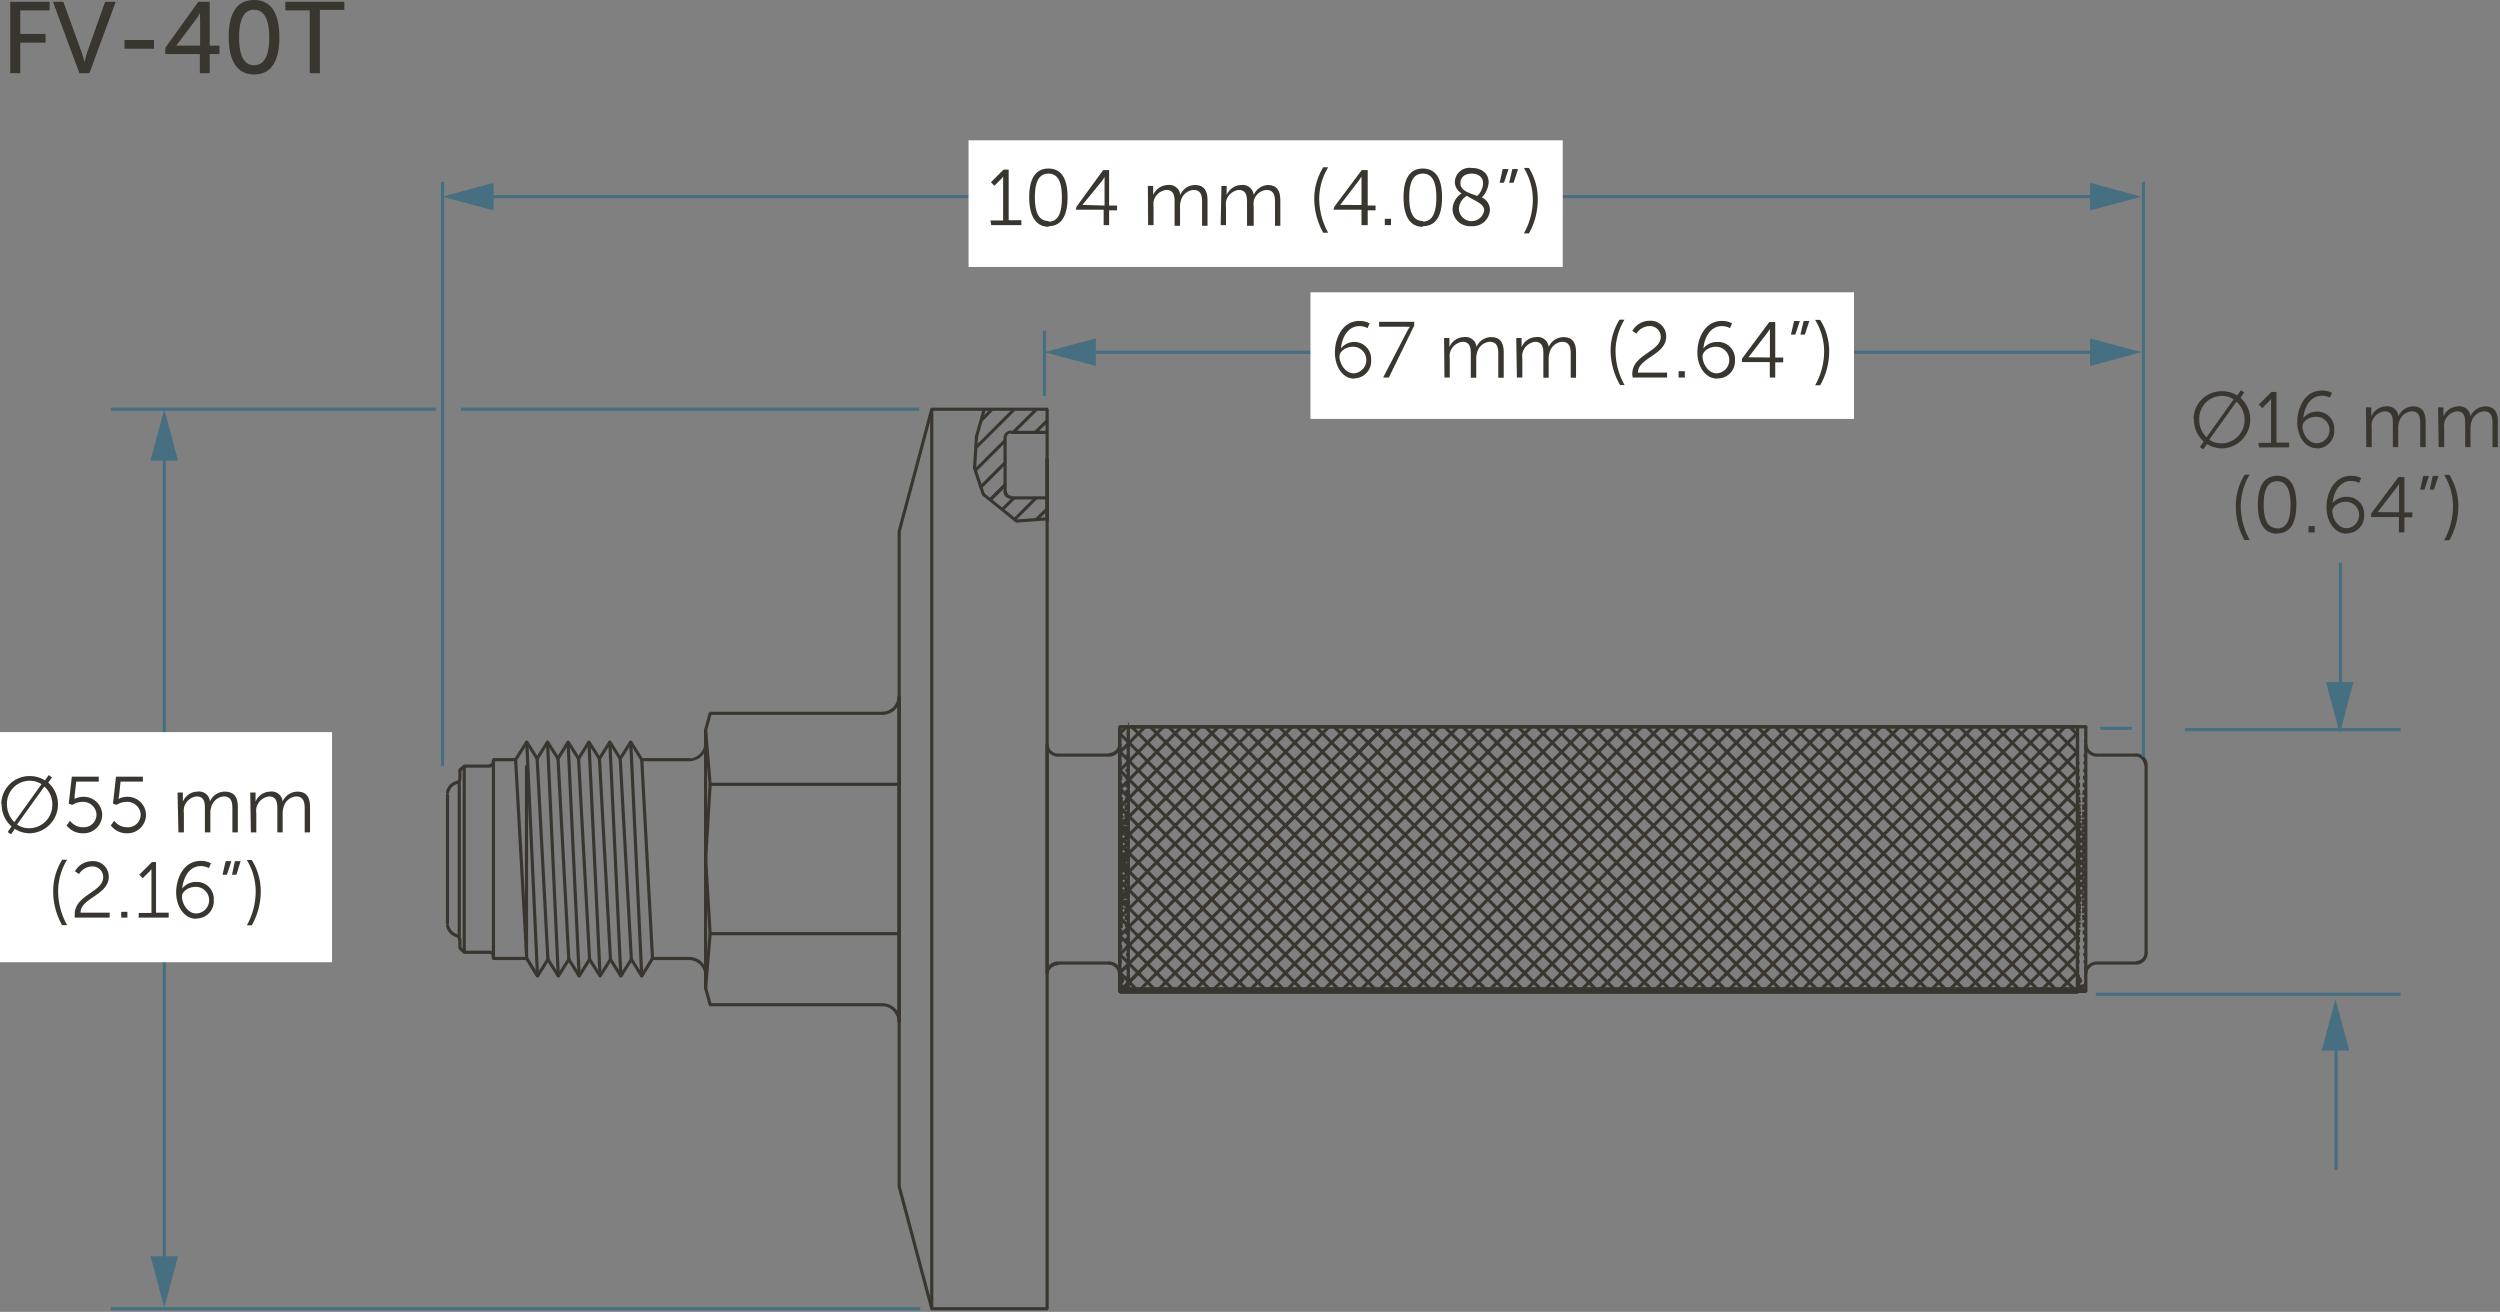 <svg xmlns="http://www.w3.org/2000/svg" viewBox="0 0 197.41 103.59">
  <rect x="0" y="0" width="197.41" height="103.59" fill="#808080" stroke="none"/>
  <defs>
    <style>
      .cls-1 {
        fill: #393630;
      }

      .cls-2 {
        fill: #466f82;
      }

      .cls-3 {
        fill: #fff;
      }
    </style>
  </defs>
  <g id="dims">
    <polyline class="cls-1" points="88.55 78.28 88.55 76.86 88.43 76.74 88.3 76.86 88.3 78.28 88.43 78.41 88.55 78.28"/>
    <polyline class="cls-1" points="89.01 77.52 88.98 77.55 88.98 77.72 89.16 77.73 89.18 77.7 89.19 77.52 89.01 77.52"/>
    <polyline class="cls-1" points="88.8 77.73 88.34 78.19 88.34 78.37 88.52 78.37 88.98 77.91 88.98 77.73 88.8 77.73"/>
    <polyline class="cls-1" points="89.04 76.93 88.99 76.96 88.93 77.13 89.1 77.18 89.15 77.16 89.21 76.99 89.04 76.93"/>
    <polyline class="cls-1" points="88.6 77.34 88.34 77.6 88.34 77.78 88.52 77.78 88.77 77.52 88.77 77.34 88.6 77.34"/>
    <polyline class="cls-1" points="89.03 76.35 88.95 76.4 88.92 76.58 89.09 76.61 89.17 76.56 89.2 76.38 89.03 76.35"/>
    <polyline class="cls-1" points="88.42 76.96 88.36 77.01 88.36 77.18 88.54 77.19 88.59 77.13 88.59 76.96 88.42 76.96"/>
    <polyline class="cls-1" points="89.01 75.77 88.93 75.85 88.93 76.03 89.11 76.03 89.19 75.95 89.18 75.77 89.01 75.77"/>
    <polyline class="cls-1" points="88.42 76.39 88.37 76.42 88.32 76.59 88.48 76.64 88.53 76.62 88.59 76.45 88.42 76.39"/>
    <polyline class="cls-1" points="89.01 75.21 88.91 75.31 88.91 75.49 89.08 75.49 89.19 75.38 89.19 75.21 89.01 75.21"/>
    <polyline class="cls-1" points="88.39 75.8 88.34 75.85 88.34 76.03 88.52 76.03 88.57 75.97 88.57 75.8 88.39 75.8"/>
    <polyline class="cls-1" points="89.01 74.61 88.88 74.74 88.88 74.92 89.06 74.92 89.19 74.79 89.19 74.61 89.01 74.61"/>
    <polyline class="cls-1" points="88.42 75.21 88.34 75.28 88.34 75.46 88.52 75.46 88.59 75.38 88.59 75.21 88.42 75.21"/>
    <polyline class="cls-1" points="89.01 74.05 88.88 74.18 88.88 74.35 89.06 74.35 89.19 74.22 89.19 74.05 89.01 74.05"/>
    <polyline class="cls-1" points="88.46 74.6 88.35 74.68 88.33 74.86 88.5 74.88 88.61 74.8 88.63 74.63 88.46 74.6"/>
    <polyline class="cls-1" points="89.01 73.46 88.85 73.61 88.85 73.79 89.03 73.79 89.19 73.63 89.19 73.46 89.01 73.46"/>
    <polyline class="cls-1" points="88.47 74 88.34 74.13 88.34 74.3 88.52 74.3 88.64 74.17 88.64 74 88.47 74"/>
    <polyline class="cls-1" points="89.01 72.86 88.83 73.05 88.83 73.22 89 73.22 89.19 73.04 89.19 72.86 89.01 72.86"/>
    <polyline class="cls-1" points="88.47 73.41 88.34 73.53 88.34 73.71 88.52 73.71 88.64 73.58 88.64 73.41 88.47 73.41"/>
    <polyline class="cls-1" points="89.01 72.29 88.81 72.47 88.8 72.65 88.97 72.66 89.18 72.48 89.19 72.3 89.01 72.29"/>
    <polyline class="cls-1" points="88.5 72.81 88.35 72.93 88.33 73.11 88.51 73.13 88.66 73 88.68 72.82 88.5 72.81"/>
    <polyline class="cls-1" points="89 71.71 88.8 71.94 88.81 72.12 88.98 72.11 89.19 71.88 89.18 71.7 89 71.71"/>
    <polyline class="cls-1" points="88.52 72.19 88.34 72.38 88.34 72.55 88.52 72.55 88.7 72.37 88.69 72.19 88.52 72.19"/>
    <polyline class="cls-1" points="89.01 71.14 88.78 71.37 88.78 71.55 88.95 71.55 89.19 71.32 89.19 71.14 89.01 71.14"/>
    <polyline class="cls-1" points="88.55 71.6 88.34 71.78 88.33 71.95 88.51 71.97 88.72 71.79 88.73 71.61 88.55 71.6"/>
    <polyline class="cls-1" points="89.01 70.55 88.75 70.81 88.75 70.98 88.93 70.98 89.19 70.72 89.19 70.55 89.01 70.55"/>
    <polyline class="cls-1" points="88.54 70.99 88.33 71.22 88.34 71.4 88.52 71.39 88.73 71.16 88.72 70.98 88.54 70.99"/>
    <polyline class="cls-1" points="89.01 69.98 88.73 70.23 88.72 70.41 88.9 70.42 89.18 70.16 89.19 69.99 89.01 69.98"/>
    <polyline class="cls-1" points="88.57 70.39 88.34 70.63 88.34 70.8 88.52 70.8 88.75 70.57 88.75 70.39 88.57 70.39"/>
    <polyline class="cls-1" points="89.01 69.39 88.72 69.67 88.72 69.85 88.9 69.85 89.19 69.57 89.19 69.39 89.01 69.39"/>
    <polyline class="cls-1" points="88.6 69.8 88.34 70.06 88.34 70.24 88.52 70.24 88.77 69.98 88.77 69.8 88.6 69.8"/>
    <polyline class="cls-1" points="89.01 68.8 88.7 69.11 88.7 69.28 88.88 69.28 89.19 68.98 89.19 68.8 89.01 68.8"/>
    <polyline class="cls-1" points="88.62 69.18 88.34 69.47 88.34 69.64 88.52 69.64 88.8 69.36 88.8 69.18 88.62 69.18"/>
    <polyline class="cls-1" points="89.01 68.23 88.68 68.54 88.67 68.72 88.85 68.72 89.18 68.41 89.19 68.23 89.01 68.23"/>
    <polyline class="cls-1" points="88.62 68.59 88.34 68.88 88.34 69.05 88.52 69.05 88.8 68.77 88.8 68.59 88.62 68.59"/>
    <polyline class="cls-1" points="89.01 67.64 88.65 68 88.65 68.18 88.82 68.18 89.19 67.82 89.19 67.64 89.01 67.64"/>
    <polyline class="cls-1" points="88.65 68 88.34 68.31 88.34 68.49 88.52 68.49 88.82 68.18 88.82 68 88.65 68"/>
    <polyline class="cls-1" points="89.01 67.07 88.68 67.38 88.67 67.56 88.85 67.56 89.18 67.25 89.19 67.08 89.01 67.07"/>
    <polyline class="cls-1" points="88.65 67.43 88.34 67.71 88.33 67.89 88.51 67.9 88.82 67.61 88.83 67.44 88.65 67.43"/>
    <polyline class="cls-1" points="89.01 66.48 88.7 66.79 88.7 66.97 88.88 66.97 89.19 66.66 89.19 66.48 89.01 66.48"/>
    <polyline class="cls-1" points="88.62 66.87 88.34 67.15 88.34 67.33 88.52 67.33 88.8 67.05 88.8 66.87 88.62 66.87"/>
    <polyline class="cls-1" points="89.01 65.92 88.72 66.2 88.72 66.38 88.9 66.38 89.19 66.09 89.19 65.92 89.01 65.92"/>
    <polyline class="cls-1" points="88.6 66.3 88.34 66.56 88.34 66.74 88.52 66.74 88.77 66.48 88.77 66.3 88.6 66.3"/>
    <polyline class="cls-1" points="89.01 65.32 88.73 65.58 88.72 65.75 88.9 65.76 89.18 65.5 89.19 65.33 89.01 65.32"/>
    <polyline class="cls-1" points="88.57 65.73 88.34 65.97 88.34 66.14 88.52 66.14 88.75 65.91 88.75 65.73 88.57 65.73"/>
    <polyline class="cls-1" points="89.01 64.73 88.75 64.99 88.75 65.17 88.93 65.17 89.19 64.91 89.19 64.73 89.01 64.73"/>
    <polyline class="cls-1" points="88.57 65.17 88.34 65.4 88.34 65.58 88.52 65.58 88.75 65.35 88.75 65.17 88.57 65.17"/>
    <polyline class="cls-1" points="89.01 64.17 88.78 64.4 88.78 64.57 88.95 64.57 89.19 64.34 89.19 64.17 89.01 64.17"/>
    <polyline class="cls-1" points="88.55 64.62 88.34 64.8 88.33 64.98 88.51 64.99 88.72 64.81 88.73 64.64 88.55 64.62"/>
    <polyline class="cls-1" points="89.01 63.57 88.8 63.78 88.8 63.96 88.98 63.96 89.19 63.75 89.19 63.58 89.01 63.57"/>
    <polyline class="cls-1" points="88.52 64.06 88.34 64.24 88.34 64.42 88.52 64.42 88.7 64.24 88.69 64.06 88.52 64.06"/>
    <polyline class="cls-1" points="89.01 63 88.81 63.18 88.8 63.36 88.97 63.37 89.18 63.19 89.19 63.01 89.01 63"/>
    <polyline class="cls-1" points="88.53 63.49 88.35 63.65 88.33 63.82 88.51 63.83 88.69 63.68 88.7 63.5 88.53 63.49"/>
    <polyline class="cls-1" points="89.01 62.41 88.83 62.6 88.83 62.77 89 62.77 89.19 62.59 89.19 62.41 89.01 62.41"/>
    <polyline class="cls-1" points="88.49 62.93 88.34 63.09 88.34 63.26 88.52 63.26 88.67 63.11 88.67 62.93 88.49 62.93"/>
    <polyline class="cls-1" points="89.01 61.82 88.85 61.98 88.85 62.16 89.03 62.16 89.19 62 89.19 61.82 89.01 61.82"/>
    <polyline class="cls-1" points="88.47 62.37 88.34 62.49 88.34 62.67 88.52 62.67 88.64 62.54 88.64 62.37 88.47 62.37"/>
    <polyline class="cls-1" points="89.01 61.26 88.88 61.39 88.88 61.56 89.06 61.56 89.19 61.43 89.19 61.26 89.01 61.26"/>
    <polyline class="cls-1" points="88.44 61.8 88.34 61.9 88.34 62.08 88.52 62.08 88.62 61.98 88.62 61.8 88.44 61.8"/>
    <polyline class="cls-1" points="89.01 60.67 88.88 60.8 88.88 60.97 89.06 60.97 89.19 60.84 89.19 60.67 89.01 60.67"/>
    <polyline class="cls-1" points="88.46 61.25 88.35 61.32 88.33 61.5 88.5 61.52 88.61 61.45 88.63 61.27 88.46 61.25"/>
    <polyline class="cls-1" points="89.02 60.09 88.92 60.17 88.89 60.34 89.07 60.37 89.17 60.29 89.2 60.11 89.02 60.09"/>
    <polyline class="cls-1" points="88.44 60.68 88.36 60.73 88.32 60.9 88.5 60.94 88.57 60.88 88.61 60.71 88.44 60.68"/>
    <polyline class="cls-1" points="89.01 59.51 88.93 59.59 88.93 59.76 89.11 59.76 89.19 59.68 89.19 59.51 89.01 59.51"/>
    <polyline class="cls-1" points="88.39 60.13 88.34 60.18 88.34 60.35 88.52 60.35 88.57 60.3 88.57 60.13 88.39 60.13"/>
    <polyline class="cls-1" points="89.01 58.94 88.96 58.99 88.96 59.17 89.13 59.17 89.19 59.12 89.19 58.94 89.01 58.94"/>
    <polyline class="cls-1" points="88.36 59.56 88.34 59.58 88.34 59.76 88.52 59.76 88.54 59.74 88.54 59.56 88.36 59.56"/>
    <polyline class="cls-1" points="89.04 58.33 88.99 58.35 88.93 58.52 89.1 58.58 89.15 58.55 89.21 58.38 89.04 58.33"/>
    <polyline class="cls-1" points="88.36 58.99 88.34 59.02 88.34 59.2 88.52 59.2 88.54 59.17 88.54 58.99 88.36 58.99"/>
    <polyline class="cls-1" points="89.01 57.76 88.98 57.78 88.98 57.96 89.16 57.96 89.18 57.94 89.19 57.76 89.01 57.76"/>
    <polyline class="cls-1" points="89.01 77.52 88.98 77.55 88.98 77.72 89.16 77.73 89.18 77.7 89.19 77.52 89.01 77.52"/>
    <polyline class="cls-1" points="88.8 77.73 88.34 78.19 88.34 78.37 88.52 78.37 88.98 77.91 88.98 77.73 88.8 77.73"/>
    <polyline class="cls-1" points="89.1 78.33 89.19 78.29 89.22 78.2 89.19 78.11 89.1 78.08 89.01 78.11 88.97 78.2 89.01 78.29 89.1 78.33"/>
    <polyline class="cls-1" points="88.98 78.14 88.93 78.19 88.93 78.37 89.11 78.37 89.16 78.31 89.16 78.14 88.98 78.14"/>
    <polyline class="cls-1" points="88.34 77.78 88.93 78.37 89.11 78.37 89.11 78.19 88.52 77.6 88.34 77.6 88.34 77.78"/>
    <polyline class="cls-1" points="88.36 77.2 88.54 77.41 88.72 77.42 88.73 77.25 88.55 77.04 88.37 77.03 88.36 77.2"/>
    <polyline class="cls-1" points="88.98 77.83 89.01 77.86 89.19 77.85 89.18 77.68 89.16 77.65 88.98 77.65 88.98 77.83"/>
    <polyline class="cls-1" points="88.37 76.64 88.42 76.67 88.59 76.61 88.53 76.44 88.48 76.42 88.31 76.48 88.37 76.64"/>
    <polyline class="cls-1" points="88.96 77.24 89.01 77.29 89.19 77.29 89.19 77.11 89.13 77.06 88.96 77.06 88.96 77.24"/>
    <polyline class="cls-1" points="88.34 76.03 88.39 76.08 88.57 76.08 88.57 75.9 88.52 75.85 88.34 75.85 88.34 76.03"/>
    <polyline class="cls-1" points="88.96 76.64 89.01 76.7 89.19 76.7 89.19 76.52 89.13 76.47 88.96 76.47 88.96 76.64"/>
    <polyline class="cls-1" points="88.36 75.48 88.44 75.53 88.61 75.49 88.57 75.32 88.5 75.27 88.32 75.3 88.36 75.48"/>
    <polyline class="cls-1" points="88.93 76.03 89.01 76.1 89.19 76.1 89.19 75.93 89.11 75.85 88.93 75.85 88.93 76.03"/>
    <polyline class="cls-1" points="88.34 74.87 88.44 74.97 88.62 74.97 88.62 74.8 88.52 74.69 88.34 74.69 88.34 74.87"/>
    <polyline class="cls-1" points="88.91 75.43 89.01 75.54 89.19 75.54 89.19 75.36 89.08 75.26 88.91 75.26 88.91 75.43"/>
    <polyline class="cls-1" points="88.34 74.3 88.44 74.41 88.62 74.41 88.62 74.23 88.52 74.13 88.34 74.13 88.34 74.3"/>
    <polyline class="cls-1" points="88.89 74.85 89.02 74.95 89.19 74.94 89.17 74.76 89.05 74.66 88.87 74.68 88.89 74.85"/>
    <polyline class="cls-1" points="88.34 73.71 88.47 73.84 88.64 73.84 88.64 73.66 88.52 73.53 88.34 73.53 88.34 73.71"/>
    <polyline class="cls-1" points="88.85 74.22 89.01 74.38 89.19 74.38 89.19 74.2 89.03 74.05 88.85 74.05 88.85 74.22"/>
    <polyline class="cls-1" points="88.34 73.12 88.49 73.27 88.67 73.27 88.67 73.1 88.52 72.94 88.34 72.94 88.34 73.12"/>
    <polyline class="cls-1" points="88.85 73.63 89.01 73.79 89.19 73.79 89.19 73.61 89.03 73.46 88.85 73.46 88.85 73.63"/>
    <polyline class="cls-1" points="88.35 72.56 88.53 72.71 88.7 72.7 88.69 72.52 88.51 72.37 88.33 72.38 88.35 72.56"/>
    <polyline class="cls-1" points="88.83 73.02 89.01 73.2 89.19 73.2 89.19 73.02 89 72.84 88.83 72.84 88.83 73.02"/>
    <polyline class="cls-1" points="88.34 71.96 88.52 72.14 88.69 72.14 88.69 71.96 88.52 71.78 88.34 71.78 88.34 71.96"/>
    <polyline class="cls-1" points="88.8 72.42 89.01 72.63 89.19 72.63 89.19 72.45 88.98 72.25 88.8 72.25 88.8 72.42"/>
    <polyline class="cls-1" points="88.34 71.4 88.55 71.58 88.73 71.57 88.72 71.39 88.51 71.21 88.33 71.22 88.34 71.4"/>
    <polyline class="cls-1" points="88.78 71.84 89.01 72.04 89.19 72.03 89.18 71.86 88.95 71.65 88.77 71.66 88.78 71.84"/>
    <polyline class="cls-1" points="88.34 70.81 88.58 71.01 88.75 71 88.74 70.83 88.51 70.62 88.33 70.63 88.34 70.81"/>
    <polyline class="cls-1" points="88.75 71.21 89.01 71.47 89.19 71.47 89.19 71.3 88.93 71.04 88.75 71.04 88.75 71.21"/>
    <polyline class="cls-1" points="88.33 70.21 88.57 70.46 88.74 70.47 88.75 70.3 88.52 70.04 88.34 70.03 88.33 70.21"/>
    <polyline class="cls-1" points="88.75 70.62 89.01 70.88 89.19 70.88 89.19 70.7 88.93 70.45 88.75 70.45 88.75 70.62"/>
    <polyline class="cls-1" points="88.34 69.64 88.6 69.9 88.77 69.9 88.77 69.72 88.52 69.47 88.34 69.47 88.34 69.64"/>
    <polyline class="cls-1" points="88.72 70 89.01 70.29 89.19 70.29 89.19 70.11 88.9 69.83 88.72 69.83 88.72 70"/>
    <polyline class="cls-1" points="88.34 69.05 88.62 69.33 88.8 69.33 88.8 69.16 88.52 68.88 88.34 68.88 88.34 69.05"/>
    <polyline class="cls-1" points="88.7 69.41 89.01 69.72 89.19 69.72 89.19 69.55 88.88 69.24 88.7 69.24 88.7 69.41"/>
    <polyline class="cls-1" points="88.34 68.49 88.62 68.77 88.8 68.77 88.8 68.59 88.52 68.31 88.34 68.31 88.34 68.49"/>
    <polyline class="cls-1" points="88.68 68.82 89.01 69.13 89.19 69.13 89.18 68.95 88.85 68.64 88.67 68.65 88.68 68.82"/>
    <polyline class="cls-1" points="88.34 67.89 88.65 68.2 88.82 68.2 88.82 68.03 88.52 67.72 88.34 67.72 88.34 67.89"/>
    <polyline class="cls-1" points="88.65 68.2 89.01 68.56 89.19 68.56 89.19 68.39 88.82 68.03 88.65 68.03 88.65 68.2"/>
    <polyline class="cls-1" points="88.34 67.3 88.65 67.61 88.82 67.61 88.83 67.43 88.52 67.13 88.34 67.13 88.34 67.3"/>
    <polyline class="cls-1" points="88.67 67.64 89.01 67.97 89.19 67.97 89.19 67.8 88.85 67.46 88.67 67.46 88.67 67.64"/>
    <polyline class="cls-1" points="88.34 66.74 88.62 67.02 88.8 67.02 88.8 66.84 88.52 66.56 88.34 66.56 88.34 66.74"/>
    <polyline class="cls-1" points="88.7 67.07 89.01 67.38 89.19 67.38 89.19 67.2 88.88 66.89 88.7 66.89 88.7 67.07"/>
    <polyline class="cls-1" points="88.34 66.14 88.6 66.4 88.77 66.4 88.77 66.22 88.52 65.97 88.34 65.97 88.34 66.14"/>
    <polyline class="cls-1" points="88.7 66.5 89.01 66.81 89.19 66.81 89.19 66.64 88.88 66.33 88.7 66.33 88.7 66.5"/>
    <polyline class="cls-1" points="88.34 65.58 88.57 65.81 88.75 65.81 88.75 65.63 88.52 65.4 88.34 65.4 88.34 65.58"/>
    <polyline class="cls-1" points="88.73 65.97 89.01 66.22 89.19 66.22 89.18 66.04 88.9 65.78 88.72 65.79 88.73 65.97"/>
    <polyline class="cls-1" points="88.34 64.99 88.58 65.2 88.75 65.19 88.74 65.01 88.51 64.8 88.33 64.81 88.34 64.99"/>
    <polyline class="cls-1" points="88.75 65.4 89.01 65.66 89.19 65.66 89.19 65.48 88.93 65.22 88.75 65.22 88.75 65.4"/>
    <polyline class="cls-1" points="88.34 64.39 88.55 64.6 88.72 64.6 88.72 64.42 88.52 64.22 88.34 64.22 88.34 64.39"/>
    <polyline class="cls-1" points="88.75 64.84 89.01 65.07 89.19 65.06 89.18 64.88 88.92 64.65 88.75 64.66 88.75 64.84"/>
    <polyline class="cls-1" points="88.34 63.83 88.52 64.01 88.69 64.01 88.7 63.83 88.52 63.65 88.34 63.65 88.34 63.83"/>
    <polyline class="cls-1" points="88.78 64.27 89.01 64.48 89.19 64.47 89.18 64.29 88.95 64.08 88.77 64.09 88.78 64.27"/>
    <polyline class="cls-1" points="88.34 63.24 88.49 63.39 88.67 63.39 88.67 63.21 88.52 63.06 88.34 63.06 88.34 63.24"/>
    <polyline class="cls-1" points="88.8 63.7 89.01 63.91 89.19 63.91 89.19 63.73 88.98 63.52 88.8 63.52 88.8 63.7"/>
    <polyline class="cls-1" points="88.34 62.67 88.47 62.8 88.64 62.8 88.64 62.62 88.52 62.49 88.34 62.49 88.34 62.67"/>
    <polyline class="cls-1" points="88.83 63.13 89.01 63.31 89.19 63.31 89.19 63.14 89 62.96 88.83 62.96 88.83 63.13"/>
    <polyline class="cls-1" points="88.35 62.09 88.48 62.19 88.65 62.17 88.63 61.99 88.5 61.89 88.33 61.91 88.35 62.09"/>
    <polyline class="cls-1" points="88.83 62.57 89.01 62.75 89.19 62.75 89.19 62.57 89 62.39 88.83 62.39 88.83 62.57"/>
    <polyline class="cls-1" points="88.35 61.52 88.46 61.6 88.63 61.58 88.61 61.4 88.5 61.32 88.33 61.35 88.35 61.52"/>
    <polyline class="cls-1" points="88.85 62 89.01 62.16 89.19 62.16 89.19 61.98 89.03 61.82 88.85 61.82 88.85 62"/>
    <polyline class="cls-1" points="88.34 60.92 88.42 61 88.59 61 88.59 60.82 88.52 60.74 88.34 60.74 88.34 60.92"/>
    <polyline class="cls-1" points="88.88 61.43 89.01 61.56 89.19 61.56 89.19 61.39 89.06 61.26 88.88 61.26 88.88 61.43"/>
    <polyline class="cls-1" points="88.34 60.33 88.39 60.38 88.57 60.38 88.57 60.2 88.52 60.15 88.34 60.15 88.34 60.33"/>
    <polyline class="cls-1" points="88.89 60.9 89.02 61.01 89.19 60.99 89.17 60.81 89.05 60.71 88.87 60.73 88.89 60.9"/>
    <polyline class="cls-1" points="88.34 59.76 88.36 59.79 88.54 59.79 88.54 59.61 88.52 59.59 88.34 59.58 88.34 59.76"/>
    <polyline class="cls-1" points="88.92 60.34 89.02 60.42 89.2 60.39 89.17 60.22 89.07 60.14 88.89 60.16 88.92 60.34"/>
    <polyline class="cls-1" points="88.34 59.17 88.36 59.2 88.54 59.2 88.54 59.02 88.52 58.99 88.34 58.99 88.34 59.17"/>
    <polyline class="cls-1" points="88.93 59.76 89.01 59.84 89.19 59.84 89.19 59.66 89.11 59.59 88.93 59.59 88.93 59.76"/>
    <polyline class="cls-1" points="88.96 59.2 89.01 59.25 89.19 59.25 89.18 59.07 89.13 59.02 88.95 59.02 88.96 59.2"/>
    <polyline class="cls-1" points="88.96 58.63 89.01 58.68 89.19 58.68 89.18 58.5 89.13 58.45 88.96 58.45 88.96 58.63"/>
    <polyline class="cls-1" points="88.98 58.06 89.01 58.09 89.19 58.09 89.18 57.91 89.16 57.88 88.98 57.89 88.98 58.06"/>
    <polyline class="cls-1" points="89.1 57.53 89.19 57.5 89.22 57.41 89.19 57.32 89.1 57.28 89.01 57.32 88.97 57.41 89.01 57.5 89.1 57.53"/>
    <path class="cls-1" d="M82.56,58.79v.06a1,1,0,0,0,.94.9l.14-.12-.12-.13a.73.73,0,0,1-.71-.65v0l-.11-.14-.14.12Z"/>
    <path class="cls-1" d="M83.5,75.92a1,1,0,0,0-.94.88v.08l.14.11.11-.14v0c0-.33.37-.61.71-.63l.12-.14-.14-.11Z"/>
    <path class="cls-1" d="M88.55,76.88V76.8a1,1,0,0,0-1-.88l-.13.11.11.14c.35,0,.73.3.72.63v0l.11.14.14-.11Z"/>
    <path class="cls-1" d="M87.61,59.75a1,1,0,0,0,.94-.9v-.06l-.13-.12-.12.14v0a.73.73,0,0,1-.71.65l-.11.13.13.12Z"/>
    <polyline class="cls-1" points="88.97 57.38 88.97 78.28 89.1 78.41 89.22 78.28 89.22 57.38 89.1 57.26 88.97 57.38"/>
    <polyline class="cls-1" points="88.3 58.8 88.3 77.58 88.43 77.71 88.55 77.58 88.55 58.8 88.43 58.67 88.3 58.8"/>
    <polyline class="cls-1" points="89.1 78.16 88.43 78.16 88.3 78.28 88.43 78.41 89.1 78.41 89.22 78.28 89.1 78.16"/>
    <polyline class="cls-1" points="82.56 58.8 82.56 76.86 82.69 76.99 82.81 76.86 82.81 58.8 82.69 58.67 82.56 58.8"/>
    <polyline class="cls-1" points="87.6 75.92 83.51 75.92 83.39 76.04 83.51 76.17 87.6 76.17 87.73 76.04 87.6 75.92"/>
    <polyline class="cls-1" points="89.1 57.26 88.43 57.26 88.3 57.38 88.43 57.51 89.1 57.51 89.22 57.38 89.1 57.26"/>
    <polyline class="cls-1" points="88.55 58.8 88.55 57.38 88.43 57.26 88.3 57.38 88.3 58.8 88.43 58.92 88.55 58.8"/>
    <polyline class="cls-1" points="87.6 59.5 83.51 59.5 83.39 59.62 83.51 59.75 87.6 59.75 87.73 59.62 87.6 59.5"/>
    <polyline class="cls-1" points="163.93 57.38 163.93 78.28 164.06 78.41 164.18 78.28 164.18 57.38 164.06 57.26 163.93 57.38"/>
    <polyline class="cls-1" points="82.69 39.19 79.86 39.19 79.73 39.32 79.86 39.44 82.69 39.44 82.81 39.32 82.69 39.19"/>
    <path class="cls-1" d="M79.24,38.82v0a.58.58,0,0,0,.58.57h.05l.11-.13-.13-.12h0a.34.34,0,0,1-.33-.32v0l-.11-.14-.14.12Z"/>
    <polyline class="cls-1" points="79.49 38.83 79.49 34.63 79.37 34.51 79.24 34.63 79.24 38.83 79.37 38.95 79.49 38.83"/>
    <path class="cls-1" d="M79.87,34h-.05a.58.58,0,0,0-.58.58v0l.14.11.11-.14v0a.34.34,0,0,1,.33-.33h0l.13-.11L79.87,34Z"/>
    <polyline class="cls-1" points="79.86 34.27 82.69 34.27 82.81 34.14 82.69 34.02 79.86 34.02 79.73 34.14 79.86 34.27"/>
    <path class="cls-1" d="M36.44,74.23v0a.45.45,0,0,0-.31-.42l-.16.08L36,74c.11,0,.15.1.15.18v0l.11.14.14-.11Z"/>
    <path class="cls-1" d="M35.21,73.07a1.13,1.13,0,0,0,.85.93l.15-.09-.1-.15a.91.91,0,0,1-.65-.71l-.13-.12-.12.14Z"/>
    <path class="cls-1" d="M36.13,61.9a.44.44,0,0,0,.31-.41v0l-.13-.12-.12.13h0q0,.12-.15.18l-.07.16.16.07Z"/>
    <path class="cls-1" d="M36.06,61.66a1.12,1.12,0,0,0-.85.94l.12.13.13-.11a.88.88,0,0,1,.65-.71l.1-.15-.15-.1Z"/>
    <path class="cls-1" d="M71.13,80.65h0a1.46,1.46,0,0,0-1.37-1.43h-.07l-.12.13.13.12h.06a1.07,1.07,0,0,1,.78.37,1.25,1.25,0,0,1,.34.81h0l.13.12.12-.12Z"/>
    <path class="cls-1" d="M39.09,75.49a.44.44,0,0,0-.45-.42l-.13.12.12.13c.13,0,.2.07.21.19l.14.12.11-.14Z"/>
    <path class="cls-1" d="M38.65,60.62a.49.49,0,0,0,.44-.44L39,60l-.14.11a.22.22,0,0,1-.22.22l-.11.14.14.11Z"/>
    <path class="cls-1" d="M55.84,76.75a1.45,1.45,0,0,0-1.4-1.19l-.13.12.12.13a1.21,1.21,0,0,1,1.17,1l.13.11.11-.14Z"/>
    <path class="cls-1" d="M54.44,60.11a1.46,1.46,0,0,0,1.4-1.19l-.11-.14-.13.11a1.22,1.22,0,0,1-1.17,1l-.12.13.13.12Z"/>
    <path class="cls-1" d="M69.69,56.45h0A1.46,1.46,0,0,0,71.13,55h0L71,54.89l-.13.12h0a1.23,1.23,0,0,1-.35.83,1.18,1.18,0,0,1-.83.35h0l-.12.13.12.12Z"/>
    <polyline class="cls-1" points="82.81 103.35 82.81 32.32 82.69 32.19 82.56 32.32 82.56 103.35 82.69 103.47 82.81 103.35"/>
    <polyline class="cls-1" points="82.69 32.19 73.58 32.19 73.45 32.32 73.58 32.44 82.69 32.44 82.81 32.32 82.69 32.19"/>
    <polyline class="cls-1" points="73.46 32.28 70.89 41.91 70.97 42.06 71.13 41.97 73.7 32.35 73.61 32.2 73.46 32.28"/>
    <polyline class="cls-1" points="70.88 41.94 70.88 55.02 71.01 55.14 71.13 55.02 71.13 41.94 71.01 41.82 70.88 41.94"/>
    <polyline class="cls-1" points="82.69 103.22 73.58 103.22 73.45 103.35 73.58 103.47 82.69 103.47 82.81 103.35 82.69 103.22"/>
    <polyline class="cls-1" points="73.7 103.31 71.13 93.69 70.97 93.6 70.89 93.75 73.46 103.38 73.61 103.47 73.7 103.31"/>
    <polyline class="cls-1" points="71.13 93.72 71.13 80.65 71.01 80.52 70.88 80.65 70.88 93.72 71.01 93.85 71.13 93.72"/>
    <polyline class="cls-1" points="36.65 60.62 38.63 60.62 38.76 60.5 38.63 60.37 36.65 60.37 36.53 60.5 36.65 60.62"/>
    <polyline class="cls-1" points="36.65 75.32 38.63 75.32 38.76 75.19 38.63 75.07 36.65 75.07 36.53 75.19 36.65 75.32"/>
    <polyline class="cls-1" points="36.53 60.5 36.53 75.19 36.65 75.32 36.78 75.19 36.78 60.5 36.65 60.37 36.53 60.5"/>
    <polyline class="cls-1" points="36.14 61.66 36.14 74.01 36.27 74.13 36.39 74.01 36.39 61.66 36.27 61.53 36.14 61.66"/>
    <polyline class="cls-1" points="35.21 62.74 35.21 72.93 35.34 73.05 35.46 72.93 35.46 62.74 35.34 62.61 35.21 62.74"/>
    <polyline class="cls-1" points="36.44 74.86 36.44 74.21 36.32 74.09 36.19 74.21 36.19 74.86 36.32 74.98 36.44 74.86"/>
    <polyline class="cls-1" points="36.23 74.95 36.56 75.28 36.74 75.28 36.74 75.1 36.4 74.77 36.23 74.77 36.23 74.95"/>
    <polyline class="cls-1" points="36.19 60.81 36.19 61.48 36.32 61.6 36.44 61.48 36.44 60.81 36.32 60.68 36.19 60.81"/>
    <polyline class="cls-1" points="36.4 60.9 36.74 60.59 36.74 60.41 36.57 60.41 36.23 60.71 36.22 60.89 36.4 60.9"/>
    <polyline class="cls-1" points="55.95 73.71 55.59 78.01 55.71 78.15 55.84 78.03 56.2 73.73 56.09 73.6 55.95 73.71"/>
    <polyline class="cls-1" points="70.88 55.02 70.88 80.65 71.01 80.77 71.13 80.65 71.13 55.02 71.01 54.89 70.88 55.02"/>
    <polyline class="cls-1" points="70.88 55.02 70.88 80.65 71.01 80.77 71.13 80.65 71.13 55.02 71.01 54.89 70.88 55.02"/>
    <polyline class="cls-1" points="55.84 78.02 55.84 57.64 55.72 57.52 55.59 57.64 55.59 78.02 55.72 78.15 55.84 78.02"/>
    <polyline class="cls-1" points="70.88 55.02 70.88 80.65 71.01 80.77 71.13 80.65 71.13 55.02 71.01 54.89 70.88 55.02"/>
    <polyline class="cls-1" points="56.08 79.46 69.69 79.46 69.82 79.33 69.69 79.21 56.08 79.21 55.95 79.33 56.08 79.46"/>
    <polyline class="cls-1" points="55.6 78.06 55.96 79.37 56.11 79.46 56.2 79.3 55.84 77.99 55.69 77.9 55.6 78.06"/>
    <polyline class="cls-1" points="56.08 56.45 69.69 56.45 69.82 56.33 69.69 56.2 56.08 56.2 55.95 56.33 56.08 56.45"/>
    <polyline class="cls-1" points="71.01 61.81 56.08 61.81 55.95 61.94 56.08 62.06 71.01 62.06 71.13 61.94 71.01 61.81"/>
    <polyline class="cls-1" points="71.01 73.6 56.08 73.6 55.95 73.72 56.08 73.85 71.01 73.85 71.13 73.72 71.01 73.6"/>
    <polyline class="cls-1" points="55.84 57.67 56.2 56.36 56.11 56.21 55.96 56.3 55.6 57.61 55.69 57.76 55.84 57.67"/>
    <polyline class="cls-1" points="48.05 58.66 48.87 59.97 49.04 60.01 49.08 59.84 48.26 58.53 48.09 58.49 48.05 58.66"/>
    <polyline class="cls-1" points="48.1 75.82 48.92 77.14 49.09 77.18 49.13 77 48.31 75.69 48.14 75.65 48.1 75.82"/>
    <polyline class="cls-1" points="49.15 77.06 48.28 58.59 48.15 58.47 48.03 58.6 48.9 77.08 49.03 77.19 49.15 77.06"/>
    <polyline class="cls-1" points="41.45 60.5 41.45 75.19 41.57 75.32 41.7 75.19 41.7 60.5 41.57 60.37 41.45 60.5"/>
    <polyline class="cls-1" points="46.68 75.75 45.81 59.9 45.68 59.78 45.56 59.91 46.43 75.76 46.56 75.88 46.68 75.75"/>
    <polyline class="cls-1" points="44.21 77.06 43.36 58.59 43.23 58.47 43.11 58.6 43.96 77.08 44.09 77.19 44.21 77.06"/>
    <polyline class="cls-1" points="43.39 75.75 42.54 59.9 42.41 59.78 42.29 59.91 43.14 75.76 43.27 75.88 43.39 75.75"/>
    <polyline class="cls-1" points="42.57 77.06 41.72 58.59 41.59 58.47 41.47 58.6 42.32 77.08 42.45 77.19 42.57 77.06"/>
    <polyline class="cls-1" points="41.72 75.67 40.84 59.98 40.71 59.86 40.59 59.99 41.47 75.69 41.6 75.81 41.72 75.67"/>
    <polyline class="cls-1" points="45.86 77.06 44.98 58.59 44.85 58.47 44.73 58.6 45.61 77.08 45.74 77.19 45.86 77.06"/>
    <polyline class="cls-1" points="45.04 75.75 44.19 59.9 44.05 59.78 43.94 59.91 44.79 75.76 44.92 75.88 45.04 75.75"/>
    <polyline class="cls-1" points="48.33 75.75 47.46 59.9 47.32 59.78 47.21 59.91 48.08 75.76 48.21 75.88 48.33 75.75"/>
    <polyline class="cls-1" points="47.51 77.06 46.63 58.59 46.5 58.47 46.38 58.6 47.26 77.08 47.39 77.19 47.51 77.06"/>
    <polyline class="cls-1" points="38.84 60.06 38.84 75.68 38.97 75.81 39.09 75.68 39.09 60.06 38.97 59.93 38.84 60.06"/>
    <polyline class="cls-1" points="42.55 77.14 43.37 75.82 43.33 75.65 43.16 75.69 42.34 77 42.38 77.18 42.55 77.14"/>
    <polyline class="cls-1" points="41.59 75.56 38.97 75.56 38.84 75.68 38.97 75.81 41.59 75.81 41.72 75.68 41.59 75.56"/>
    <polyline class="cls-1" points="39.09 75.68 39.09 75.5 38.97 75.38 38.84 75.5 38.84 75.68 38.97 75.81 39.09 75.68"/>
    <polyline class="cls-1" points="41.48 75.75 42.33 77.14 42.51 77.18 42.55 77 41.7 75.61 41.53 75.57 41.48 75.75"/>
    <polyline class="cls-1" points="47.49 77.14 48.31 75.82 48.27 75.65 48.1 75.69 47.28 77 47.32 77.18 47.49 77.14"/>
    <polyline class="cls-1" points="46.45 75.82 47.28 77.14 47.45 77.18 47.49 77 46.66 75.69 46.49 75.65 46.45 75.82"/>
    <polyline class="cls-1" points="45.84 77.14 46.66 75.82 46.63 75.65 46.45 75.69 45.63 77 45.67 77.18 45.84 77.14"/>
    <polyline class="cls-1" points="44.19 77.14 45.02 75.82 44.98 75.65 44.81 75.69 43.98 77 44.02 77.18 44.19 77.14"/>
    <polyline class="cls-1" points="43.16 75.82 43.98 77.14 44.16 77.18 44.19 77 43.37 75.69 43.2 75.65 43.16 75.82"/>
    <polyline class="cls-1" points="44.81 75.82 45.63 77.14 45.8 77.18 45.84 77 45.02 75.69 44.84 75.65 44.81 75.82"/>
    <polyline class="cls-1" points="42.52 59.97 43.34 58.66 43.3 58.49 43.13 58.53 42.31 59.84 42.35 60.01 42.52 59.97"/>
    <polyline class="cls-1" points="40.72 59.86 38.97 59.86 38.84 59.98 38.97 60.11 40.72 60.11 40.84 59.98 40.72 59.86"/>
    <polyline class="cls-1" points="39.09 60.16 39.09 59.98 38.97 59.86 38.84 59.98 38.84 60.16 38.97 60.29 39.09 60.16"/>
    <polyline class="cls-1" points="40.82 60.05 41.7 58.66 41.66 58.49 41.49 58.53 40.61 59.92 40.65 60.09 40.82 60.05"/>
    <polyline class="cls-1" points="41.49 58.66 42.31 59.97 42.48 60.01 42.52 59.84 41.7 58.53 41.52 58.49 41.49 58.66"/>
    <polyline class="cls-1" points="47.44 59.97 48.26 58.66 48.22 58.49 48.05 58.53 47.23 59.84 47.26 60.01 47.44 59.97"/>
    <polyline class="cls-1" points="46.4 58.66 47.23 59.97 47.4 60.01 47.44 59.84 46.61 58.53 46.44 58.49 46.4 58.66"/>
    <polyline class="cls-1" points="45.79 59.97 46.61 58.66 46.57 58.49 46.4 58.53 45.58 59.84 45.62 60.01 45.79 59.97"/>
    <polyline class="cls-1" points="44.17 59.97 44.97 58.66 44.92 58.49 44.75 58.53 43.95 59.84 44 60.01 44.17 59.97"/>
    <polyline class="cls-1" points="43.13 58.66 43.96 59.97 44.13 60.01 44.17 59.84 43.34 58.53 43.17 58.49 43.13 58.66"/>
    <polyline class="cls-1" points="44.75 58.66 45.58 59.97 45.75 60.01 45.79 59.84 44.97 58.53 44.79 58.49 44.75 58.66"/>
    <polyline class="cls-1" points="55.84 67.89 56.2 61.95 56.09 61.81 55.95 61.93 55.59 67.88 55.71 68.01 55.84 67.89"/>
    <polyline class="cls-1" points="50.8 77.06 49.93 58.59 49.8 58.47 49.68 58.6 50.55 77.08 50.68 77.19 50.8 77.06"/>
    <polyline class="cls-1" points="50.55 59.99 51.4 75.69 51.53 75.81 51.65 75.67 50.8 59.98 50.67 59.86 50.55 59.99"/>
    <polyline class="cls-1" points="49.98 75.75 49.1 59.9 48.97 59.78 48.85 59.91 49.73 75.76 49.86 75.88 49.98 75.75"/>
    <polyline class="cls-1" points="54.43 75.56 51.52 75.56 51.4 75.68 51.52 75.81 54.43 75.81 54.56 75.68 54.43 75.56"/>
    <polyline class="cls-1" points="49.75 75.82 50.57 77.14 50.74 77.18 50.78 77 49.96 75.69 49.79 75.65 49.75 75.82"/>
    <polyline class="cls-1" points="49.13 77.14 49.96 75.82 49.92 75.65 49.75 75.69 48.92 77 48.96 77.18 49.13 77.14"/>
    <polyline class="cls-1" points="50.78 77.14 51.63 75.75 51.59 75.57 51.42 75.61 50.57 77 50.61 77.18 50.78 77.14"/>
    <polyline class="cls-1" points="55.59 67.79 55.95 73.73 56.09 73.85 56.2 73.72 55.84 67.77 55.71 67.66 55.59 67.79"/>
    <polyline class="cls-1" points="55.59 76.76 55.59 76.86 55.72 76.99 55.84 76.86 55.84 76.76 55.72 76.64 55.59 76.76"/>
    <polyline class="cls-1" points="55.59 76.76 55.59 76.86 55.72 76.99 55.84 76.86 55.84 76.76 55.72 76.64 55.59 76.76"/>
    <polyline class="cls-1" points="54.43 59.86 50.67 59.86 50.55 59.98 50.67 60.11 54.43 60.11 54.56 59.98 54.43 59.86"/>
    <polyline class="cls-1" points="49.7 58.66 50.57 60.05 50.74 60.09 50.78 59.92 49.91 58.53 49.73 58.49 49.7 58.66"/>
    <polyline class="cls-1" points="49.08 59.97 49.91 58.66 49.87 58.49 49.7 58.53 48.87 59.84 48.91 60.01 49.08 59.97"/>
    <polyline class="cls-1" points="56.2 61.93 55.84 57.63 55.71 57.52 55.59 57.65 55.95 61.95 56.09 62.06 56.2 61.93"/>
    <polyline class="cls-1" points="55.84 58.9 55.84 58.8 55.72 58.67 55.59 58.8 55.59 58.9 55.72 59.03 55.84 58.9"/>
    <polyline class="cls-1" points="73.45 32.32 73.45 103.35 73.58 103.47 73.7 103.35 73.7 32.32 73.58 32.19 73.45 32.32"/>
    <polyline class="cls-1" points="76.83 36.99 77.53 39.07 77.69 39.15 77.76 38.99 77.07 36.91 76.91 36.83 76.83 36.99"/>
    <polyline class="cls-1" points="80.28 41.27 82.7 41.09 82.81 40.95 82.68 40.84 80.26 41.02 80.15 41.15 80.28 41.27"/>
    <polyline class="cls-1" points="77.57 39.13 80.19 41.24 80.37 41.22 80.35 41.05 77.72 38.94 77.55 38.96 77.57 39.13"/>
    <polyline class="cls-1" points="77.6 32.28 76.98 34.47 77.07 34.62 77.22 34.54 77.84 32.35 77.76 32.2 77.6 32.28"/>
    <polyline class="cls-1" points="76.98 34.5 76.83 36.94 76.94 37.07 77.08 36.96 77.23 34.51 77.11 34.38 76.98 34.5"/>
    <polyline class="cls-1" points="79.28 38.2 78.1 39.38 78.1 39.56 78.27 39.56 79.46 38.38 79.46 38.2 79.28 38.2"/>
    <polyline class="cls-1" points="82.6 33.13 81.67 34.05 81.67 34.23 81.85 34.23 82.78 33.31 82.78 33.13 82.6 33.13"/>
    <polyline class="cls-1" points="79.28 36.45 77.35 38.38 77.35 38.56 77.53 38.56 79.46 36.63 79.46 36.45 79.28 36.45"/>
    <polyline class="cls-1" points="81.75 32.23 79.92 34.05 79.92 34.23 80.1 34.23 81.93 32.41 81.93 32.23 81.75 32.23"/>
    <polyline class="cls-1" points="79.28 34.7 76.91 37.07 76.91 37.24 77.09 37.24 79.46 34.88 79.46 34.7 79.28 34.7"/>
    <polyline class="cls-1" points="80 32.23 76.97 35.27 76.97 35.44 77.14 35.44 80.18 32.41 80.18 32.23 80 32.23"/>
    <polyline class="cls-1" points="78.25 32.23 77.4 33.1 77.4 33.28 77.58 33.28 78.43 32.4 78.43 32.23 78.25 32.23"/>
    <polyline class="cls-1" points="79.28 38.2 78.1 39.38 78.1 39.56 78.27 39.56 79.46 38.38 79.46 38.2 79.28 38.2"/>
    <polyline class="cls-1" points="79.98 39.23 79.05 40.15 79.05 40.33 79.23 40.33 80.15 39.41 80.15 39.23 79.98 39.23"/>
    <polyline class="cls-1" points="81.73 39.23 80.03 40.93 80.03 41.1 80.2 41.1 81.9 39.41 81.9 39.23 81.73 39.23"/>
    <polyline class="cls-1" points="82.6 40.1 81.75 40.93 81.75 41.1 81.93 41.1 82.78 40.28 82.78 40.1 82.6 40.1"/>
    <polyline class="cls-1" points="82.81 41.12 82.81 36.2 82.69 36.08 82.56 36.2 82.56 41.12 82.69 41.24 82.81 41.12"/>
    <path class="cls-1" d="M89.1,57.26c-.14,0-.28,0-.43,0l-.26.08a.36.36,0,0,0-.11.29v20c0,.07,0,.26,0,.42l0,.24a.24.24,0,0,0,.22.17h75.52l.11-.06,0,0v-.38c0-.19,0-.45,0-.72,0-.54,0-1.1,0-1.16V58.39c0-.1,0-.38,0-.63a1,1,0,0,0,0-.31.28.28,0,0,0-.27-.19H89.1l-.13.12.13.13h74.82l0,0a.61.61,0,0,1,0,.22c0,.22,0,.48,0,.63V76c0,.06,0,.62,0,1.16,0,.28,0,.55,0,.75v.3h0l.12,0-.11,0v0l.12,0-.11,0,.11,0-.1-.07v0l.11,0-.1-.07.1.07v-.12l-.1,0,.1.07v-.12H88.53v0l0,0h0v0l0,0h0l0-.16c0-.14,0-.31,0-.42v-20l0-.11h.09c.1,0,.26,0,.43,0l.12-.13-.12-.12Z"/>
    <polyline class="cls-1" points="109.23 57.29 88.34 78.19 88.34 78.37 88.52 78.37 109.41 57.47 109.41 57.29 109.23 57.29"/>
    <polyline class="cls-1" points="107.77 57.29 88.34 76.72 88.34 76.9 88.52 76.9 107.94 57.47 107.94 57.29 107.77 57.29"/>
    <polyline class="cls-1" points="106.33 57.29 88.34 75.28 88.34 75.46 88.52 75.46 106.5 57.47 106.5 57.29 106.33 57.29"/>
    <polyline class="cls-1" points="104.86 57.29 88.34 73.82 88.34 73.99 88.52 73.99 105.04 57.47 105.04 57.29 104.86 57.29"/>
    <polyline class="cls-1" points="103.42 57.29 88.34 72.38 88.34 72.55 88.52 72.55 103.59 57.47 103.59 57.29 103.42 57.29"/>
    <polyline class="cls-1" points="101.95 57.29 88.34 70.91 88.34 71.08 88.52 71.08 102.13 57.47 102.13 57.29 101.95 57.29"/>
    <polyline class="cls-1" points="100.51 57.29 88.34 69.47 88.34 69.64 88.52 69.64 100.69 57.47 100.69 57.29 100.51 57.29"/>
    <polyline class="cls-1" points="99.04 57.29 88.34 68 88.34 68.18 88.52 68.18 99.22 57.47 99.22 57.29 99.04 57.29"/>
    <polyline class="cls-1" points="97.6 57.29 88.34 66.56 88.34 66.74 88.52 66.74 97.78 57.47 97.78 57.29 97.6 57.29"/>
    <polyline class="cls-1" points="96.14 57.29 88.34 65.12 88.34 65.3 88.52 65.3 96.31 57.47 96.31 57.29 96.14 57.29"/>
    <polyline class="cls-1" points="94.69 57.29 88.34 63.65 88.34 63.83 88.52 63.83 94.87 57.47 94.87 57.29 94.69 57.29"/>
    <polyline class="cls-1" points="93.23 57.29 88.34 62.21 88.34 62.39 88.52 62.39 93.41 57.47 93.41 57.29 93.23 57.29"/>
    <polyline class="cls-1" points="91.79 57.29 88.34 60.74 88.34 60.92 88.52 60.92 91.96 57.47 91.96 57.29 91.79 57.29"/>
    <polyline class="cls-1" points="90.35 57.29 88.34 59.3 88.34 59.48 88.52 59.48 90.52 57.47 90.52 57.29 90.35 57.29"/>
    <polyline class="cls-1" points="88.88 57.29 88.34 57.84 88.34 58.01 88.52 58.01 89.06 57.47 89.06 57.29 88.88 57.29"/>
    <polyline class="cls-1" points="109.23 57.29 88.34 78.19 88.34 78.37 88.52 78.37 109.41 57.47 109.41 57.29 109.23 57.29"/>
    <polyline class="cls-1" points="110.68 57.29 89.81 78.19 89.81 78.37 89.98 78.37 110.85 57.47 110.85 57.29 110.68 57.29"/>
    <polyline class="cls-1" points="112.14 57.29 91.25 78.19 91.25 78.37 91.42 78.37 112.32 57.47 112.32 57.29 112.14 57.29"/>
    <polyline class="cls-1" points="113.58 57.29 92.71 78.19 92.71 78.37 92.89 78.37 113.76 57.47 113.76 57.29 113.58 57.29"/>
    <polyline class="cls-1" points="115.05 57.29 94.15 78.19 94.15 78.37 94.33 78.37 115.23 57.47 115.23 57.29 115.05 57.29"/>
    <polyline class="cls-1" points="116.49 57.29 95.6 78.19 95.6 78.37 95.77 78.37 116.67 57.47 116.67 57.29 116.49 57.29"/>
    <polyline class="cls-1" points="117.93 57.29 97.06 78.19 97.06 78.37 97.24 78.37 118.11 57.47 118.11 57.29 117.93 57.29"/>
    <polyline class="cls-1" points="119.4 57.29 98.5 78.19 98.5 78.37 98.68 78.37 119.58 57.47 119.58 57.29 119.4 57.29"/>
    <polyline class="cls-1" points="120.84 57.29 99.97 78.19 99.97 78.37 100.15 78.37 121.02 57.47 121.02 57.29 120.84 57.29"/>
    <polyline class="cls-1" points="122.31 57.29 101.41 78.19 101.41 78.37 101.59 78.37 122.48 57.47 122.48 57.29 122.31 57.29"/>
    <polyline class="cls-1" points="123.75 57.29 102.88 78.19 102.88 78.37 103.06 78.37 123.92 57.47 123.92 57.29 123.75 57.29"/>
    <polyline class="cls-1" points="125.22 57.29 104.32 78.19 104.32 78.37 104.5 78.37 125.39 57.47 125.39 57.29 125.22 57.29"/>
    <polyline class="cls-1" points="126.66 57.29 105.79 78.19 105.79 78.37 105.96 78.37 126.83 57.47 126.83 57.29 126.66 57.29"/>
    <polyline class="cls-1" points="128.12 57.29 107.23 78.19 107.23 78.37 107.4 78.37 128.3 57.47 128.3 57.29 128.12 57.29"/>
    <polyline class="cls-1" points="129.56 57.29 108.69 78.19 108.69 78.37 108.87 78.37 129.74 57.47 129.74 57.29 129.56 57.29"/>
    <polyline class="cls-1" points="131.03 57.29 110.14 78.19 110.14 78.37 110.31 78.37 131.21 57.47 131.21 57.29 131.03 57.29"/>
    <polyline class="cls-1" points="132.47 57.29 111.6 78.19 111.6 78.37 111.78 78.37 132.65 57.47 132.65 57.29 132.47 57.29"/>
    <polyline class="cls-1" points="133.94 57.29 113.04 78.19 113.04 78.37 113.22 78.37 134.12 57.47 134.12 57.29 133.94 57.29"/>
    <polyline class="cls-1" points="135.38 57.29 114.51 78.19 114.51 78.37 114.69 78.37 135.56 57.47 135.56 57.29 135.38 57.29"/>
    <polyline class="cls-1" points="136.85 57.29 115.95 78.19 115.95 78.37 116.13 78.37 137.02 57.47 137.02 57.29 136.85 57.29"/>
    <polyline class="cls-1" points="138.29 57.29 117.42 78.19 117.42 78.37 117.59 78.37 138.46 57.47 138.46 57.29 138.29 57.29"/>
    <polyline class="cls-1" points="139.73 57.29 118.86 78.19 118.86 78.37 119.04 78.37 139.91 57.47 139.91 57.29 139.73 57.29"/>
    <polyline class="cls-1" points="141.19 57.29 120.3 78.19 120.3 78.37 120.48 78.37 141.37 57.47 141.37 57.29 141.19 57.29"/>
    <polyline class="cls-1" points="142.64 57.29 121.77 78.19 121.77 78.37 121.94 78.37 142.81 57.47 142.81 57.29 142.64 57.29"/>
    <polyline class="cls-1" points="144.1 57.29 123.21 78.19 123.21 78.37 123.39 78.37 144.28 57.47 144.28 57.29 144.1 57.29"/>
    <polyline class="cls-1" points="145.54 57.29 124.67 78.19 124.67 78.37 124.85 78.37 145.72 57.47 145.72 57.29 145.54 57.29"/>
    <polyline class="cls-1" points="147.01 57.29 126.11 78.19 126.11 78.37 126.29 78.37 147.19 57.47 147.19 57.29 147.01 57.29"/>
    <polyline class="cls-1" points="148.45 57.29 127.58 78.19 127.58 78.37 127.76 78.37 148.63 57.47 148.63 57.29 148.45 57.29"/>
    <polyline class="cls-1" points="149.92 57.29 129.02 78.19 129.02 78.37 129.2 78.37 150.1 57.47 150.1 57.29 149.92 57.29"/>
    <polyline class="cls-1" points="151.36 57.29 130.49 78.19 130.49 78.37 130.67 78.37 151.54 57.47 151.54 57.29 151.36 57.29"/>
    <polyline class="cls-1" points="152.83 57.29 131.93 78.19 131.93 78.37 132.11 78.37 153 57.47 153 57.29 152.83 57.29"/>
    <polyline class="cls-1" points="154.27 57.29 133.4 78.19 133.4 78.37 133.57 78.37 154.45 57.47 154.45 57.29 154.27 57.29"/>
    <polyline class="cls-1" points="155.74 57.29 134.84 78.19 134.84 78.37 135.02 78.37 155.91 57.47 155.91 57.29 155.74 57.29"/>
    <polyline class="cls-1" points="157.18 57.29 136.31 78.19 136.31 78.37 136.48 78.37 157.35 57.47 157.35 57.29 157.18 57.29"/>
    <polyline class="cls-1" points="158.64 57.29 137.75 78.19 137.75 78.37 137.93 78.37 158.82 57.47 158.82 57.29 158.64 57.29"/>
    <polyline class="cls-1" points="160.09 57.29 139.22 78.19 139.22 78.37 139.39 78.37 160.26 57.47 160.26 57.29 160.09 57.29"/>
    <polyline class="cls-1" points="161.53 57.29 140.66 78.19 140.66 78.37 140.83 78.37 161.7 57.47 161.7 57.29 161.53 57.29"/>
    <polyline class="cls-1" points="162.99 57.29 142.1 78.19 142.1 78.37 142.27 78.37 163.17 57.47 163.17 57.29 162.99 57.29"/>
    <polyline class="cls-1" points="163.97 57.78 143.56 78.19 143.56 78.37 143.74 78.37 164.15 57.96 164.15 57.78 163.97 57.78"/>
    <polyline class="cls-1" points="163.97 59.25 145 78.19 145 78.37 145.18 78.37 164.15 59.43 164.15 59.25 163.97 59.25"/>
    <polyline class="cls-1" points="163.97 60.69 146.47 78.19 146.47 78.37 146.65 78.37 164.15 60.87 164.15 60.69 163.97 60.69"/>
    <polyline class="cls-1" points="163.97 62.16 147.91 78.19 147.91 78.37 148.09 78.37 164.15 62.34 164.15 62.16 163.97 62.16"/>
    <polyline class="cls-1" points="163.97 63.6 149.38 78.19 149.38 78.37 149.56 78.37 164.15 63.78 164.15 63.6 163.97 63.6"/>
    <polyline class="cls-1" points="163.97 65.07 150.82 78.19 150.82 78.37 151 78.37 164.15 65.24 164.15 65.07 163.97 65.07"/>
    <polyline class="cls-1" points="163.97 66.51 152.29 78.19 152.29 78.37 152.46 78.37 164.15 66.69 164.15 66.51 163.97 66.51"/>
    <polyline class="cls-1" points="163.97 67.95 153.73 78.19 153.73 78.37 153.91 78.37 164.15 68.13 164.15 67.95 163.97 67.95"/>
    <polyline class="cls-1" points="163.97 69.42 155.19 78.19 155.19 78.37 155.37 78.37 164.15 69.59 164.15 69.42 163.97 69.42"/>
    <polyline class="cls-1" points="163.97 70.86 156.64 78.19 156.64 78.37 156.81 78.37 164.15 71.03 164.15 70.86 163.97 70.86"/>
    <polyline class="cls-1" points="163.97 72.32 158.1 78.19 158.1 78.37 158.28 78.37 164.15 72.5 164.15 72.32 163.97 72.32"/>
    <polyline class="cls-1" points="163.97 73.77 159.54 78.19 159.54 78.37 159.72 78.37 164.15 73.94 164.15 73.77 163.97 73.77"/>
    <polyline class="cls-1" points="163.97 75.23 161.01 78.19 161.01 78.37 161.19 78.37 164.15 75.41 164.15 75.23 163.97 75.23"/>
    <polyline class="cls-1" points="163.97 76.67 162.45 78.19 162.45 78.37 162.63 78.37 164.15 76.85 164.15 76.67 163.97 76.67"/>
    <polyline class="cls-1" points="163.97 78.14 163.92 78.19 163.92 78.37 164.1 78.37 164.15 78.32 164.15 78.14 163.97 78.14"/>
    <polyline class="cls-1" points="88.34 76.9 89.81 78.37 89.98 78.37 89.98 78.19 88.52 76.72 88.34 76.72 88.34 76.9"/>
    <polyline class="cls-1" points="88.34 75.46 91.25 78.37 91.42 78.37 91.42 78.19 88.52 75.28 88.34 75.28 88.34 75.46"/>
    <polyline class="cls-1" points="88.34 73.99 92.69 78.37 92.86 78.37 92.86 78.19 88.52 73.82 88.34 73.82 88.34 73.99"/>
    <polyline class="cls-1" points="88.34 72.55 94.15 78.37 94.33 78.37 94.33 78.19 88.52 72.38 88.34 72.38 88.34 72.55"/>
    <polyline class="cls-1" points="88.34 71.08 95.6 78.37 95.77 78.37 95.77 78.19 88.52 70.91 88.34 70.91 88.34 71.08"/>
    <polyline class="cls-1" points="88.34 69.64 97.06 78.37 97.24 78.37 97.24 78.19 88.52 69.47 88.34 69.47 88.34 69.64"/>
    <polyline class="cls-1" points="88.34 68.18 98.5 78.37 98.68 78.37 98.68 78.19 88.52 68 88.34 68 88.34 68.18"/>
    <polyline class="cls-1" points="88.34 66.74 99.97 78.37 100.15 78.37 100.15 78.19 88.52 66.56 88.34 66.56 88.34 66.74"/>
    <polyline class="cls-1" points="88.34 65.27 101.41 78.37 101.59 78.37 101.59 78.19 88.52 65.09 88.34 65.09 88.34 65.27"/>
    <polyline class="cls-1" points="88.34 63.83 102.85 78.37 103.03 78.37 103.03 78.19 88.52 63.65 88.34 63.65 88.34 63.83"/>
    <polyline class="cls-1" points="88.34 62.36 104.32 78.37 104.5 78.37 104.5 78.19 88.52 62.19 88.34 62.19 88.34 62.36"/>
    <polyline class="cls-1" points="88.34 60.92 105.76 78.37 105.94 78.37 105.94 78.19 88.52 60.74 88.34 60.74 88.34 60.92"/>
    <polyline class="cls-1" points="88.34 59.45 107.23 78.37 107.4 78.37 107.41 78.19 88.52 59.28 88.34 59.28 88.34 59.45"/>
    <polyline class="cls-1" points="88.34 58.01 108.67 78.37 108.84 78.37 108.84 78.19 88.52 57.84 88.34 57.84 88.34 58.01"/>
    <polyline class="cls-1" points="89.27 57.47 110.14 78.37 110.31 78.37 110.31 78.19 89.44 57.29 89.27 57.29 89.27 57.47"/>
    <polyline class="cls-1" points="90.73 57.47 111.58 78.37 111.75 78.37 111.75 78.19 90.91 57.29 90.73 57.29 90.73 57.47"/>
    <polyline class="cls-1" points="92.17 57.47 113.04 78.37 113.22 78.37 113.22 78.19 92.35 57.29 92.17 57.29 92.17 57.47"/>
    <polyline class="cls-1" points="93.61 57.47 114.48 78.37 114.66 78.37 114.66 78.19 93.79 57.29 93.61 57.29 93.61 57.47"/>
    <polyline class="cls-1" points="95.08 57.47 115.93 78.37 116.1 78.37 116.1 78.19 95.26 57.29 95.08 57.29 95.08 57.47"/>
    <polyline class="cls-1" points="96.52 57.47 117.39 78.37 117.57 78.37 117.57 78.19 96.7 57.29 96.52 57.29 96.52 57.47"/>
    <polyline class="cls-1" points="97.99 57.47 118.83 78.37 119.01 78.37 119.01 78.19 98.17 57.29 97.99 57.29 97.99 57.47"/>
    <polyline class="cls-1" points="99.43 57.47 120.3 78.37 120.48 78.37 120.48 78.19 99.61 57.29 99.43 57.29 99.43 57.47"/>
    <polyline class="cls-1" points="100.9 57.47 121.74 78.37 121.92 78.37 121.92 78.19 101.07 57.29 100.9 57.29 100.9 57.47"/>
    <polyline class="cls-1" points="102.34 57.47 123.21 78.37 123.39 78.37 123.39 78.19 102.52 57.29 102.34 57.29 102.34 57.47"/>
    <polyline class="cls-1" points="103.81 57.47 124.65 78.37 124.83 78.37 124.83 78.19 103.98 57.29 103.81 57.29 103.81 57.47"/>
    <polyline class="cls-1" points="105.25 57.47 126.09 78.37 126.27 78.37 126.27 78.19 105.42 57.29 105.25 57.29 105.25 57.47"/>
    <polyline class="cls-1" points="106.69 57.47 127.56 78.37 127.73 78.37 127.73 78.19 106.86 57.29 106.69 57.29 106.69 57.47"/>
    <polyline class="cls-1" points="108.15 57.47 129 78.37 129.18 78.37 129.18 78.19 108.33 57.29 108.15 57.29 108.15 57.47"/>
    <polyline class="cls-1" points="109.59 57.47 130.47 78.37 130.64 78.37 130.64 78.19 109.77 57.29 109.59 57.29 109.59 57.47"/>
    <polyline class="cls-1" points="111.06 57.47 131.91 78.37 132.08 78.37 132.08 78.19 111.24 57.29 111.06 57.29 111.06 57.47"/>
    <polyline class="cls-1" points="112.5 57.47 133.37 78.37 133.55 78.37 133.55 78.19 112.68 57.29 112.5 57.29 112.5 57.47"/>
    <polyline class="cls-1" points="113.97 57.47 134.81 78.37 134.99 78.37 134.99 78.19 114.15 57.29 113.97 57.29 113.97 57.47"/>
    <polyline class="cls-1" points="115.41 57.47 136.28 78.37 136.46 78.37 136.46 78.19 115.59 57.29 115.41 57.29 115.41 57.47"/>
    <polyline class="cls-1" points="116.85 57.47 137.72 78.37 137.9 78.37 137.9 78.19 117.03 57.29 116.85 57.29 116.85 57.47"/>
    <polyline class="cls-1" points="118.32 57.47 139.16 78.37 139.34 78.37 139.34 78.19 118.5 57.29 118.32 57.29 118.32 57.47"/>
    <polyline class="cls-1" points="119.76 57.47 140.63 78.37 140.81 78.37 140.81 78.19 119.94 57.29 119.76 57.29 119.76 57.47"/>
    <polyline class="cls-1" points="121.23 57.47 142.07 78.37 142.25 78.37 142.25 78.19 121.4 57.29 121.23 57.29 121.23 57.47"/>
    <polyline class="cls-1" points="122.67 57.47 143.54 78.37 143.72 78.37 143.72 78.19 122.84 57.29 122.67 57.29 122.67 57.47"/>
    <polyline class="cls-1" points="124.14 57.47 144.98 78.37 145.16 78.37 145.16 78.19 124.31 57.29 124.14 57.29 124.14 57.47"/>
    <polyline class="cls-1" points="125.58 57.47 146.45 78.37 146.62 78.37 146.62 78.19 125.75 57.29 125.58 57.29 125.58 57.47"/>
    <polyline class="cls-1" points="127.02 57.47 147.89 78.37 148.06 78.37 148.06 78.19 127.19 57.29 127.02 57.29 127.02 57.47"/>
    <polyline class="cls-1" points="128.48 57.47 149.33 78.37 149.5 78.37 149.5 78.19 128.66 57.29 128.48 57.29 128.48 57.47"/>
    <polyline class="cls-1" points="129.93 57.47 150.79 78.37 150.97 78.37 150.97 78.19 130.1 57.29 129.93 57.29 129.93 57.47"/>
    <polyline class="cls-1" points="131.39 57.47 152.24 78.37 152.41 78.37 152.41 78.19 131.57 57.29 131.39 57.29 131.39 57.47"/>
    <polyline class="cls-1" points="132.83 57.47 153.7 78.37 153.88 78.37 153.88 78.19 133.01 57.29 132.83 57.29 132.83 57.47"/>
    <polyline class="cls-1" points="134.3 57.47 155.14 78.37 155.32 78.37 155.32 78.19 134.48 57.29 134.3 57.29 134.3 57.47"/>
    <polyline class="cls-1" points="135.74 57.47 156.61 78.37 156.79 78.37 156.79 78.19 135.92 57.29 135.74 57.29 135.74 57.47"/>
    <polyline class="cls-1" points="137.21 57.47 158.05 78.37 158.23 78.37 158.23 78.19 137.38 57.29 137.21 57.29 137.21 57.47"/>
    <polyline class="cls-1" points="138.65 57.47 159.49 78.37 159.67 78.37 159.67 78.19 138.83 57.29 138.65 57.29 138.65 57.47"/>
    <polyline class="cls-1" points="140.09 57.47 160.96 78.37 161.14 78.37 161.14 78.19 140.27 57.29 140.09 57.29 140.09 57.47"/>
    <polyline class="cls-1" points="141.56 57.47 162.4 78.37 162.58 78.37 162.58 78.19 141.73 57.29 141.56 57.29 141.56 57.47"/>
    <polyline class="cls-1" points="143 57.47 163.87 78.37 164.04 78.37 164.04 78.19 143.17 57.29 143 57.29 143 57.47"/>
    <polyline class="cls-1" points="144.47 57.47 163.97 77 164.15 77 164.15 76.83 144.64 57.29 144.47 57.29 144.47 57.47"/>
    <polyline class="cls-1" points="145.91 57.47 163.97 75.56 164.15 75.56 164.15 75.39 146.08 57.29 145.91 57.29 145.91 57.47"/>
    <polyline class="cls-1" points="147.37 57.47 163.97 74.1 164.15 74.1 164.15 73.92 147.55 57.29 147.37 57.29 147.37 57.47"/>
    <polyline class="cls-1" points="148.81 57.47 163.97 72.66 164.15 72.66 164.15 72.48 148.99 57.29 148.81 57.29 148.81 57.47"/>
    <polyline class="cls-1" points="150.25 57.47 163.97 71.19 164.15 71.19 164.15 71.01 150.43 57.29 150.25 57.29 150.25 57.47"/>
    <polyline class="cls-1" points="151.72 57.47 163.97 69.75 164.15 69.75 164.15 69.57 151.9 57.29 151.72 57.29 151.72 57.47"/>
    <polyline class="cls-1" points="153.16 57.47 163.97 68.28 164.15 68.28 164.15 68.1 153.34 57.29 153.16 57.29 153.16 57.47"/>
    <polyline class="cls-1" points="154.63 57.47 163.97 66.84 164.15 66.84 164.15 66.66 154.81 57.29 154.63 57.29 154.63 57.47"/>
    <polyline class="cls-1" points="156.07 57.47 163.97 65.37 164.15 65.37 164.15 65.2 156.25 57.29 156.07 57.29 156.07 57.47"/>
    <polyline class="cls-1" points="157.54 57.47 163.97 63.93 164.15 63.93 164.15 63.75 157.71 57.29 157.54 57.29 157.54 57.47"/>
    <polyline class="cls-1" points="158.98 57.47 163.97 62.46 164.15 62.46 164.15 62.29 159.15 57.29 158.98 57.29 158.98 57.47"/>
    <polyline class="cls-1" points="160.42 57.47 163.97 61.02 164.15 61.02 164.15 60.85 160.59 57.29 160.42 57.29 160.42 57.47"/>
    <polyline class="cls-1" points="161.89 57.47 163.97 59.55 164.15 59.55 164.15 59.38 162.06 57.29 161.89 57.29 161.89 57.47"/>
    <polyline class="cls-1" points="163.33 57.47 163.97 58.12 164.15 58.12 164.15 57.94 163.5 57.29 163.33 57.29 163.33 57.47"/>
    <path class="cls-1" d="M89.1,57.26c-.14,0-.28,0-.43,0l-.26.08a.36.36,0,0,0-.11.29v20c0,.07,0,.26,0,.42l0,.24a.24.24,0,0,0,.22.17h75.52l.11-.06,0,0v-.38c0-.19,0-.45,0-.72,0-.54,0-1.1,0-1.16V58.39c0-.1,0-.38,0-.63a1,1,0,0,0,0-.31.28.28,0,0,0-.27-.19H89.1l-.13.12.13.13h74.82l0,0a.61.61,0,0,1,0,.22c0,.22,0,.48,0,.63V76c0,.06,0,.62,0,1.16,0,.28,0,.55,0,.75v.3h0l.12,0-.11,0v0l.12,0-.11,0,.11,0-.1-.07v0l.11,0-.1-.07.1.07v-.12l-.1,0,.1.07v-.12H88.53v0l0,0h0v0l0,0h0l0-.16c0-.14,0-.31,0-.42v-20l0-.11h.09c.1,0,.26,0,.43,0l.12-.13-.12-.12Z"/>
    <polyline class="cls-1" points="89.1 57.51 164.06 57.51 164.18 57.38 164.06 57.26 89.1 57.26 88.97 57.38 89.1 57.51"/>
    <polyline class="cls-1" points="89.1 78.41 164.06 78.41 164.18 78.28 164.06 78.16 89.1 78.16 88.97 78.28 89.1 78.41"/>
    <polyline class="cls-1" points="82.81 41.12 82.81 36.23 82.69 36.1 82.56 36.23 82.56 41.12 82.69 41.24 82.81 41.12"/>
    <polyline class="cls-1" points="164.58 76.86 164.58 78.28 164.7 78.41 164.83 78.28 164.83 76.86 164.7 76.74 164.58 76.86"/>
    <polyline class="cls-1" points="164.61 77.52 164.59 77.55 164.59 77.72 164.76 77.72 164.79 77.7 164.79 77.52 164.61 77.52"/>
    <polyline class="cls-1" points="164.41 77.73 163.97 78.19 163.97 78.37 164.15 78.37 164.59 77.9 164.58 77.73 164.41 77.73"/>
    <polyline class="cls-1" points="164.61 76.96 164.59 76.98 164.59 77.16 164.76 77.16 164.79 77.13 164.79 76.96 164.61 76.96"/>
    <polyline class="cls-1" points="164.23 77.34 163.97 77.6 163.97 77.78 164.15 77.78 164.41 77.52 164.4 77.34 164.23 77.34"/>
    <polyline class="cls-1" points="164.61 76.36 164.56 76.42 164.56 76.59 164.74 76.59 164.79 76.54 164.79 76.36 164.61 76.36"/>
    <polyline class="cls-1" points="164.07 76.94 163.99 76.99 163.96 77.17 164.13 77.2 164.21 77.15 164.24 76.98 164.07 76.94"/>
    <polyline class="cls-1" points="164.61 75.77 164.54 75.85 164.54 76.03 164.72 76.03 164.79 75.95 164.79 75.77 164.61 75.77"/>
    <polyline class="cls-1" points="164 76.42 163.97 76.44 163.97 76.62 164.15 76.62 164.17 76.59 164.17 76.42 164 76.42"/>
    <polyline class="cls-1" points="164.61 75.21 164.51 75.31 164.51 75.49 164.69 75.49 164.79 75.38 164.79 75.21 164.61 75.21"/>
    <polyline class="cls-1" points="164.02 75.8 163.97 75.85 163.97 76.03 164.15 76.03 164.2 75.97 164.2 75.8 164.02 75.8"/>
    <polyline class="cls-1" points="164.6 74.63 164.5 74.75 164.52 74.93 164.7 74.91 164.8 74.78 164.78 74.61 164.6 74.63"/>
    <polyline class="cls-1" points="164.01 75.23 163.96 75.3 163.99 75.48 164.16 75.44 164.21 75.36 164.18 75.19 164.01 75.23"/>
    <polyline class="cls-1" points="164.61 74.05 164.49 74.18 164.49 74.35 164.66 74.35 164.79 74.22 164.79 74.05 164.61 74.05"/>
    <polyline class="cls-1" points="164.05 74.61 163.97 74.69 163.97 74.87 164.15 74.87 164.22 74.79 164.22 74.61 164.05 74.61"/>
    <polyline class="cls-1" points="164.61 73.46 164.46 73.61 164.46 73.79 164.64 73.79 164.79 73.63 164.79 73.46 164.61 73.46"/>
    <polyline class="cls-1" points="164.06 74.01 163.96 74.14 163.98 74.31 164.16 74.29 164.26 74.16 164.24 73.99 164.06 74.01"/>
    <polyline class="cls-1" points="164.61 72.86 164.43 73.05 164.43 73.22 164.61 73.22 164.79 73.04 164.79 72.86 164.61 72.86"/>
    <polyline class="cls-1" points="164.1 73.41 163.97 73.53 163.97 73.71 164.15 73.71 164.28 73.58 164.28 73.4 164.1 73.41"/>
    <polyline class="cls-1" points="164.61 72.3 164.43 72.48 164.43 72.66 164.61 72.66 164.79 72.47 164.79 72.3 164.61 72.3"/>
    <polyline class="cls-1" points="164.13 72.81 163.98 72.93 163.96 73.11 164.14 73.13 164.29 73 164.31 72.82 164.13 72.81"/>
    <polyline class="cls-1" points="164.61 71.71 164.4 71.94 164.41 72.12 164.59 72.11 164.79 71.88 164.78 71.7 164.61 71.71"/>
    <polyline class="cls-1" points="164.12 72.2 163.96 72.38 163.98 72.56 164.15 72.55 164.31 72.36 164.29 72.19 164.12 72.2"/>
    <polyline class="cls-1" points="164.61 71.14 164.38 71.37 164.38 71.55 164.56 71.55 164.79 71.32 164.79 71.14 164.61 71.14"/>
    <polyline class="cls-1" points="164.15 71.6 163.97 71.78 163.97 71.96 164.15 71.96 164.33 71.78 164.33 71.6 164.15 71.6"/>
    <polyline class="cls-1" points="164.61 70.55 164.36 70.81 164.36 70.98 164.53 70.98 164.79 70.72 164.79 70.55 164.61 70.55"/>
    <polyline class="cls-1" points="164.17 70.99 163.97 71.22 163.98 71.4 164.15 71.39 164.36 71.16 164.35 70.98 164.17 70.99"/>
    <polyline class="cls-1" points="164.61 69.98 164.36 70.24 164.36 70.42 164.53 70.42 164.79 70.16 164.79 69.98 164.61 69.98"/>
    <polyline class="cls-1" points="164.2 70.39 163.97 70.63 163.97 70.8 164.15 70.8 164.38 70.57 164.38 70.39 164.2 70.39"/>
    <polyline class="cls-1" points="164.61 69.39 164.33 69.67 164.33 69.85 164.51 69.85 164.79 69.57 164.79 69.39 164.61 69.39"/>
    <polyline class="cls-1" points="164.2 69.81 163.97 70.06 163.98 70.24 164.15 70.23 164.38 69.97 164.37 69.8 164.2 69.81"/>
    <polyline class="cls-1" points="164.61 68.8 164.31 69.11 164.31 69.28 164.48 69.28 164.79 68.98 164.79 68.8 164.61 68.8"/>
    <polyline class="cls-1" points="164.22 69.19 163.97 69.47 163.97 69.65 164.15 69.64 164.41 69.36 164.4 69.18 164.22 69.19"/>
    <polyline class="cls-1" points="164.61 68.23 164.31 68.54 164.31 68.72 164.48 68.72 164.79 68.41 164.79 68.23 164.61 68.23"/>
    <polyline class="cls-1" points="164.25 68.59 163.97 68.88 163.97 69.05 164.15 69.05 164.43 68.77 164.43 68.59 164.25 68.59"/>
    <polyline class="cls-1" points="164.61 67.64 164.28 68 164.28 68.18 164.46 68.17 164.79 67.81 164.79 67.64 164.61 67.64"/>
    <polyline class="cls-1" points="164.28 68 163.97 68.31 163.97 68.49 164.15 68.49 164.46 68.18 164.46 68 164.28 68"/>
    <polyline class="cls-1" points="164.62 67.07 164.28 67.38 164.28 67.56 164.45 67.56 164.79 67.25 164.79 67.08 164.62 67.07"/>
    <polyline class="cls-1" points="164.25 67.43 163.97 67.72 163.97 67.89 164.15 67.89 164.43 67.61 164.43 67.43 164.25 67.43"/>
    <polyline class="cls-1" points="164.61 66.48 164.31 66.79 164.31 66.97 164.48 66.97 164.79 66.66 164.79 66.48 164.61 66.48"/>
    <polyline class="cls-1" points="164.22 66.87 163.97 67.16 163.97 67.33 164.15 67.32 164.41 67.04 164.4 66.86 164.22 66.87"/>
    <polyline class="cls-1" points="164.61 65.92 164.33 66.2 164.33 66.38 164.51 66.38 164.79 66.09 164.79 65.92 164.61 65.92"/>
    <polyline class="cls-1" points="164.23 66.3 163.97 66.56 163.97 66.74 164.15 66.74 164.41 66.48 164.4 66.3 164.23 66.3"/>
    <polyline class="cls-1" points="164.61 65.32 164.36 65.58 164.36 65.76 164.53 65.76 164.79 65.5 164.79 65.32 164.61 65.32"/>
    <polyline class="cls-1" points="164.2 65.73 163.97 65.97 163.97 66.14 164.15 66.14 164.38 65.91 164.38 65.73 164.2 65.73"/>
    <polyline class="cls-1" points="164.61 64.73 164.36 64.99 164.36 65.17 164.53 65.17 164.79 64.91 164.79 64.73 164.61 64.73"/>
    <polyline class="cls-1" points="164.17 65.17 163.97 65.41 163.98 65.58 164.15 65.57 164.36 65.34 164.35 65.16 164.17 65.17"/>
    <polyline class="cls-1" points="164.61 64.17 164.38 64.4 164.38 64.57 164.56 64.57 164.79 64.34 164.79 64.17 164.61 64.17"/>
    <polyline class="cls-1" points="164.15 64.63 163.97 64.81 163.97 64.99 164.15 64.99 164.33 64.81 164.33 64.63 164.15 64.63"/>
    <polyline class="cls-1" points="164.61 63.57 164.41 63.78 164.41 63.96 164.59 63.96 164.79 63.75 164.79 63.57 164.61 63.57"/>
    <polyline class="cls-1" points="164.15 64.06 163.97 64.24 163.97 64.42 164.15 64.42 164.33 64.24 164.33 64.06 164.15 64.06"/>
    <polyline class="cls-1" points="164.61 63.01 164.43 63.19 164.43 63.37 164.61 63.37 164.79 63.18 164.79 63.01 164.61 63.01"/>
    <polyline class="cls-1" points="164.13 63.5 163.97 63.65 163.97 63.83 164.15 63.83 164.3 63.67 164.3 63.5 164.13 63.5"/>
    <polyline class="cls-1" points="164.61 62.42 164.43 62.6 164.43 62.77 164.61 62.77 164.79 62.59 164.79 62.41 164.61 62.42"/>
    <polyline class="cls-1" points="164.09 62.94 163.96 63.09 163.98 63.27 164.16 63.25 164.28 63.1 164.27 62.92 164.09 62.94"/>
    <polyline class="cls-1" points="164.61 61.82 164.46 61.98 164.46 62.16 164.64 62.16 164.79 62 164.79 61.82 164.61 61.82"/>
    <polyline class="cls-1" points="164.06 62.38 163.96 62.5 163.98 62.68 164.16 62.66 164.26 62.53 164.24 62.35 164.06 62.38"/>
    <polyline class="cls-1" points="164.61 61.26 164.49 61.39 164.49 61.56 164.66 61.56 164.79 61.43 164.79 61.26 164.61 61.26"/>
    <polyline class="cls-1" points="164.07 61.8 163.97 61.9 163.97 62.08 164.15 62.08 164.25 61.98 164.25 61.8 164.07 61.8"/>
    <polyline class="cls-1" points="164.6 60.68 164.5 60.81 164.52 60.98 164.7 60.96 164.8 60.83 164.78 60.66 164.6 60.68"/>
    <polyline class="cls-1" points="164.05 61.26 163.97 61.34 163.97 61.51 164.15 61.51 164.22 61.43 164.22 61.26 164.05 61.26"/>
    <polyline class="cls-1" points="164.63 60.09 164.52 60.17 164.5 60.34 164.67 60.37 164.78 60.29 164.8 60.11 164.63 60.09"/>
    <polyline class="cls-1" points="164.02 60.69 163.97 60.74 163.97 60.92 164.15 60.92 164.2 60.87 164.2 60.69 164.02 60.69"/>
    <polyline class="cls-1" points="164.61 59.51 164.54 59.59 164.54 59.76 164.72 59.76 164.79 59.68 164.79 59.51 164.61 59.51"/>
    <polyline class="cls-1" points="163.97 60.16 163.95 60.21 164 60.38 164.17 60.32 164.2 60.27 164.14 60.1 163.97 60.16"/>
    <polyline class="cls-1" points="164.61 58.94 164.56 58.99 164.56 59.17 164.74 59.17 164.79 59.12 164.79 58.94 164.61 58.94"/>
    <polyline class="cls-1" points="164 59.56 163.97 59.58 163.97 59.76 164.15 59.76 164.17 59.74 164.17 59.56 164 59.56"/>
    <polyline class="cls-1" points="164.61 58.35 164.59 58.38 164.59 58.55 164.76 58.55 164.79 58.53 164.79 58.35 164.61 58.35"/>
    <polyline class="cls-1" points="163.93 59.08 163.93 59.11 164.06 59.23 164.18 59.11 164.18 59.08 164.06 58.96 163.93 59.08"/>
    <polyline class="cls-1" points="164.58 57.85 164.58 57.87 164.7 58 164.83 57.87 164.83 57.85 164.7 57.72 164.58 57.85"/>
    <polyline class="cls-1" points="164.61 77.52 164.59 77.55 164.59 77.72 164.76 77.72 164.79 77.7 164.79 77.52 164.61 77.52"/>
    <polyline class="cls-1" points="164.41 77.73 163.97 78.19 163.97 78.37 164.15 78.37 164.59 77.9 164.58 77.73 164.41 77.73"/>
    <polyline class="cls-1" points="164.7 78.33 164.79 78.29 164.83 78.2 164.79 78.11 164.7 78.08 164.61 78.11 164.58 78.2 164.61 78.29 164.7 78.33"/>
    <polyline class="cls-1" points="164.59 78.14 164.54 78.19 164.54 78.37 164.72 78.37 164.77 78.31 164.76 78.14 164.59 78.14"/>
    <polyline class="cls-1" points="163.97 77.78 164.53 78.37 164.71 78.37 164.72 78.19 164.15 77.6 163.97 77.6 163.97 77.78"/>
    <polyline class="cls-1" points="163.97 77.21 164.18 77.42 164.35 77.42 164.35 77.24 164.15 77.03 163.97 77.03 163.97 77.21"/>
    <polyline class="cls-1" points="164.59 77.83 164.61 77.85 164.79 77.86 164.79 77.68 164.77 77.65 164.59 77.65 164.59 77.83"/>
    <polyline class="cls-1" points="163.97 76.62 164 76.64 164.17 76.64 164.17 76.47 164.15 76.44 163.97 76.44 163.97 76.62"/>
    <polyline class="cls-1" points="164.56 77.2 164.59 77.25 164.76 77.31 164.81 77.14 164.79 77.09 164.62 77.03 164.56 77.2"/>
    <polyline class="cls-1" points="163.97 76.03 164.02 76.08 164.2 76.08 164.2 75.9 164.15 75.85 163.97 75.85 163.97 76.03"/>
    <polyline class="cls-1" points="164.56 76.64 164.61 76.69 164.79 76.7 164.79 76.52 164.74 76.47 164.56 76.47 164.56 76.64"/>
    <polyline class="cls-1" points="163.97 75.46 164.02 75.51 164.2 75.51 164.2 75.34 164.15 75.28 163.97 75.28 163.97 75.46"/>
    <polyline class="cls-1" points="164.54 76.03 164.61 76.1 164.79 76.1 164.79 75.93 164.72 75.85 164.54 75.85 164.54 76.03"/>
    <polyline class="cls-1" points="163.96 74.86 164.04 74.96 164.21 74.98 164.24 74.81 164.16 74.71 163.98 74.68 163.96 74.86"/>
    <polyline class="cls-1" points="164.51 75.43 164.61 75.54 164.79 75.54 164.79 75.36 164.69 75.26 164.51 75.26 164.51 75.43"/>
    <polyline class="cls-1" points="163.97 74.3 164.07 74.41 164.25 74.41 164.25 74.23 164.15 74.13 163.97 74.13 163.97 74.3"/>
    <polyline class="cls-1" points="164.51 74.84 164.61 74.95 164.79 74.95 164.79 74.77 164.69 74.67 164.51 74.67 164.51 74.84"/>
    <polyline class="cls-1" points="163.96 73.7 164.06 73.83 164.24 73.85 164.26 73.67 164.16 73.54 163.98 73.52 163.96 73.7"/>
    <polyline class="cls-1" points="164.48 74.22 164.61 74.37 164.78 74.39 164.8 74.21 164.67 74.06 164.49 74.04 164.48 74.22"/>
    <polyline class="cls-1" points="163.96 73.11 164.09 73.26 164.27 73.28 164.28 73.11 164.16 72.95 163.98 72.93 163.96 73.11"/>
    <polyline class="cls-1" points="164.46 73.63 164.61 73.79 164.79 73.79 164.79 73.61 164.64 73.46 164.46 73.46 164.46 73.63"/>
    <polyline class="cls-1" points="163.97 72.55 164.13 72.71 164.3 72.71 164.3 72.53 164.15 72.38 163.97 72.38 163.97 72.55"/>
    <polyline class="cls-1" points="164.43 73.02 164.61 73.2 164.79 73.2 164.79 73.02 164.61 72.84 164.43 72.84 164.43 73.02"/>
    <polyline class="cls-1" points="163.97 71.96 164.15 72.14 164.33 72.14 164.33 71.96 164.15 71.78 163.97 71.78 163.97 71.96"/>
    <polyline class="cls-1" points="164.41 72.42 164.61 72.63 164.79 72.63 164.79 72.45 164.59 72.25 164.41 72.25 164.41 72.42"/>
    <polyline class="cls-1" points="163.97 71.39 164.15 71.57 164.33 71.58 164.33 71.4 164.15 71.22 163.97 71.22 163.97 71.39"/>
    <polyline class="cls-1" points="164.41 71.83 164.61 72.04 164.79 72.04 164.79 71.86 164.59 71.66 164.41 71.65 164.41 71.83"/>
    <polyline class="cls-1" points="163.97 70.8 164.18 71.01 164.35 71.01 164.35 70.83 164.15 70.63 163.97 70.63 163.97 70.8"/>
    <polyline class="cls-1" points="164.38 71.21 164.61 71.47 164.78 71.48 164.79 71.3 164.56 71.04 164.39 71.03 164.38 71.21"/>
    <polyline class="cls-1" points="163.97 70.21 164.2 70.46 164.37 70.47 164.38 70.3 164.15 70.04 163.97 70.03 163.97 70.21"/>
    <polyline class="cls-1" points="164.36 70.62 164.61 70.88 164.79 70.88 164.79 70.7 164.53 70.45 164.36 70.45 164.36 70.62"/>
    <polyline class="cls-1" points="163.97 69.64 164.2 69.9 164.37 69.91 164.38 69.73 164.15 69.47 163.98 69.46 163.97 69.64"/>
    <polyline class="cls-1" points="164.33 70 164.61 70.29 164.79 70.29 164.79 70.11 164.51 69.83 164.33 69.83 164.33 70"/>
    <polyline class="cls-1" points="163.97 69.05 164.22 69.33 164.4 69.34 164.41 69.16 164.15 68.88 163.97 68.87 163.97 69.05"/>
    <polyline class="cls-1" points="164.31 69.41 164.61 69.72 164.79 69.72 164.79 69.55 164.48 69.24 164.31 69.24 164.31 69.41"/>
    <polyline class="cls-1" points="163.97 68.49 164.25 68.77 164.43 68.77 164.43 68.59 164.15 68.31 163.97 68.31 163.97 68.49"/>
    <polyline class="cls-1" points="164.31 68.82 164.61 69.13 164.79 69.13 164.79 68.95 164.48 68.64 164.31 68.64 164.31 68.82"/>
    <polyline class="cls-1" points="163.97 67.89 164.28 68.2 164.46 68.2 164.46 68.03 164.15 67.72 163.97 67.72 163.97 67.89"/>
    <polyline class="cls-1" points="164.28 68.2 164.61 68.56 164.79 68.57 164.79 68.39 164.46 68.03 164.28 68.02 164.28 68.2"/>
    <polyline class="cls-1" points="163.97 67.3 164.25 67.61 164.43 67.61 164.44 67.44 164.15 67.13 163.97 67.12 163.97 67.3"/>
    <polyline class="cls-1" points="164.28 67.64 164.61 67.97 164.79 67.97 164.79 67.8 164.46 67.46 164.28 67.46 164.28 67.64"/>
    <polyline class="cls-1" points="163.97 66.73 164.22 67.02 164.4 67.02 164.41 66.85 164.15 66.56 163.97 66.56 163.97 66.73"/>
    <polyline class="cls-1" points="164.31 67.07 164.61 67.38 164.79 67.38 164.79 67.2 164.48 66.89 164.31 66.89 164.31 67.07"/>
    <polyline class="cls-1" points="163.97 66.14 164.2 66.4 164.37 66.41 164.38 66.23 164.15 65.97 163.98 65.96 163.97 66.14"/>
    <polyline class="cls-1" points="164.33 66.5 164.61 66.81 164.79 66.82 164.79 66.64 164.51 66.33 164.34 66.32 164.33 66.5"/>
    <polyline class="cls-1" points="163.97 65.58 164.2 65.81 164.38 65.81 164.38 65.63 164.15 65.4 163.97 65.4 163.97 65.58"/>
    <polyline class="cls-1" points="164.34 65.97 164.62 66.22 164.79 66.22 164.79 66.04 164.5 65.78 164.33 65.79 164.34 65.97"/>
    <polyline class="cls-1" points="163.97 64.99 164.18 65.19 164.35 65.19 164.35 65.02 164.15 64.81 163.97 64.81 163.97 64.99"/>
    <polyline class="cls-1" points="164.36 65.4 164.61 65.66 164.79 65.66 164.79 65.48 164.53 65.22 164.36 65.22 164.36 65.4"/>
    <polyline class="cls-1" points="163.97 64.39 164.15 64.59 164.32 64.61 164.33 64.43 164.15 64.22 163.98 64.21 163.97 64.39"/>
    <polyline class="cls-1" points="164.38 64.83 164.61 65.06 164.79 65.06 164.79 64.89 164.56 64.66 164.38 64.66 164.38 64.83"/>
    <polyline class="cls-1" points="163.96 63.82 164.12 64 164.29 64.02 164.31 63.84 164.15 63.66 163.98 63.64 163.96 63.82"/>
    <polyline class="cls-1" points="164.41 64.27 164.61 64.47 164.79 64.47 164.79 64.29 164.59 64.09 164.41 64.09 164.41 64.27"/>
    <polyline class="cls-1" points="163.97 63.24 164.13 63.39 164.3 63.39 164.3 63.21 164.15 63.06 163.97 63.06 163.97 63.24"/>
    <polyline class="cls-1" points="164.41 63.7 164.61 63.91 164.79 63.91 164.79 63.73 164.59 63.52 164.41 63.52 164.41 63.7"/>
    <polyline class="cls-1" points="163.97 62.67 164.1 62.8 164.28 62.8 164.28 62.62 164.15 62.49 163.97 62.49 163.97 62.67"/>
    <polyline class="cls-1" points="164.43 63.13 164.61 63.31 164.79 63.31 164.79 63.14 164.61 62.96 164.43 62.96 164.43 63.13"/>
    <polyline class="cls-1" points="163.97 62.08 164.07 62.18 164.25 62.18 164.25 62 164.15 61.9 163.97 61.9 163.97 62.08"/>
    <polyline class="cls-1" points="164.45 62.56 164.61 62.74 164.78 62.75 164.8 62.58 164.64 62.4 164.47 62.38 164.45 62.56"/>
    <polyline class="cls-1" points="163.97 61.51 164.05 61.59 164.22 61.59 164.22 61.41 164.15 61.34 163.97 61.34 163.97 61.51"/>
    <polyline class="cls-1" points="164.46 62 164.61 62.16 164.79 62.16 164.79 61.98 164.64 61.82 164.46 61.82 164.46 62"/>
    <polyline class="cls-1" points="163.96 60.9 164 60.98 164.18 61.01 164.22 60.84 164.16 60.76 163.99 60.73 163.96 60.9"/>
    <polyline class="cls-1" points="164.48 61.43 164.61 61.58 164.78 61.6 164.8 61.42 164.67 61.27 164.49 61.25 164.48 61.43"/>
    <polyline class="cls-1" points="163.97 60.33 164.02 60.38 164.2 60.38 164.2 60.2 164.15 60.15 163.97 60.15 163.97 60.33"/>
    <polyline class="cls-1" points="164.51 60.89 164.61 61 164.79 61 164.79 60.82 164.69 60.72 164.51 60.72 164.51 60.89"/>
    <polyline class="cls-1" points="163.97 59.76 164 59.79 164.17 59.79 164.17 59.61 164.15 59.59 163.97 59.58 163.97 59.76"/>
    <polyline class="cls-1" points="164.54 60.33 164.61 60.41 164.79 60.41 164.79 60.23 164.72 60.15 164.54 60.15 164.54 60.33"/>
    <polyline class="cls-1" points="163.93 59.08 163.93 59.11 164.06 59.23 164.18 59.11 164.18 59.08 164.06 58.96 163.93 59.08"/>
    <polyline class="cls-1" points="164.54 59.76 164.61 59.84 164.79 59.84 164.79 59.66 164.72 59.59 164.54 59.58 164.54 59.76"/>
    <polyline class="cls-1" points="164.56 59.2 164.61 59.25 164.79 59.25 164.79 59.07 164.74 59.02 164.56 59.02 164.56 59.2"/>
    <polyline class="cls-1" points="164.56 58.6 164.59 58.65 164.76 58.7 164.81 58.54 164.79 58.49 164.62 58.43 164.56 58.6"/>
    <polyline class="cls-1" points="164.59 58.06 164.61 58.09 164.79 58.09 164.79 57.91 164.76 57.89 164.59 57.89 164.59 58.06"/>
    <polyline class="cls-1" points="164.7 57.53 164.79 57.5 164.83 57.41 164.79 57.32 164.7 57.28 164.61 57.32 164.58 57.41 164.61 57.5 164.7 57.53"/>
    <path class="cls-1" d="M168.63,76.17h.07a.92.92,0,0,0,.89-.87v-.07l-.14-.11-.11.14v0a.64.64,0,0,1-.2.43.65.65,0,0,1-.44.19h0l-.13.11.11.14Z"/>
    <path class="cls-1" d="M165.51,75.92a1,1,0,0,0-.93.93l.11.14.14-.11a.76.76,0,0,1,.71-.71l.11-.14-.14-.11Z"/>
    <path class="cls-1" d="M169.59,60.46v-.08a.93.93,0,0,0-.89-.89h-.07l-.11.14.13.11h0a.64.64,0,0,1,.44.2.66.66,0,0,1,.2.44v0l.11.14.14-.11Z"/>
    <path class="cls-1" d="M164.58,58.81a1,1,0,0,0,.93.94l.14-.11-.11-.14a.76.76,0,0,1-.71-.71l-.14-.12-.11.14Z"/>
    <polyline class="cls-1" points="164.06 78.41 164.7 78.41 164.83 78.28 164.7 78.16 164.06 78.16 163.93 78.28 164.06 78.41"/>
    <polyline class="cls-1" points="164.06 57.51 164.7 57.51 164.83 57.38 164.7 57.26 164.06 57.26 163.93 57.38 164.06 57.51"/>
    <polyline class="cls-1" points="164.58 58.8 164.58 76.86 164.7 76.99 164.83 76.86 164.83 58.8 164.7 58.67 164.58 58.8"/>
    <polyline class="cls-1" points="169.34 60.45 169.34 75.24 169.46 75.37 169.59 75.24 169.59 60.45 169.46 60.32 169.34 60.45"/>
    <polyline class="cls-1" points="168.64 75.92 165.53 75.92 165.4 76.04 165.53 76.17 168.64 76.17 168.76 76.04 168.64 75.92"/>
    <polyline class="cls-1" points="164.83 58.8 164.83 57.38 164.7 57.26 164.58 57.38 164.58 58.8 164.7 58.92 164.83 58.8"/>
    <polyline class="cls-1" points="168.64 59.5 165.53 59.5 165.4 59.62 165.53 59.75 168.64 59.75 168.76 59.62 168.64 59.5"/>
    <polyline class="cls-2" points="82.6 31.26 82.6 26.12 82.35 26.12 82.35 31.26"/>
    <polyline class="cls-2" points="12.85 35.51 12.85 100.06 13.1 100.06 13.1 35.51"/>
    <polygon class="cls-2" points="11.89 36.37 12.97 32.31 14.06 36.37 11.89 36.37"/>
    <polygon class="cls-2" points="11.89 99.2 12.97 103.26 14.06 99.2 11.89 99.2"/>
    <polyline class="cls-2" points="72.67 103.22 8.76 103.22 8.76 103.47 72.67 103.47"/>
    <polyline class="cls-2" points="34.43 32.19 8.76 32.19 8.76 32.44 34.43 32.44"/>
    <polyline class="cls-2" points="72.59 32.19 36.39 32.19 36.39 32.44 72.59 32.44"/>
    <polyline class="cls-2" points="169.38 59.75 169.38 14.37 169.13 14.37 169.13 59.75"/>
    <polyline class="cls-2" points="35.07 60.49 35.07 14.37 34.82 14.37 34.82 60.49"/>
    <polyline class="cls-2" points="38.11 15.65 165.9 15.65 165.9 15.4 38.11 15.4"/>
    <polygon class="cls-2" points="38.98 16.62 34.91 15.53 38.98 14.44 38.98 16.62"/>
    <polygon class="cls-2" points="165.04 16.62 169.1 15.53 165.04 14.44 165.04 16.62"/>
    <polyline class="cls-2" points="85.67 27.94 165.9 27.94 165.9 27.69 85.67 27.69"/>
    <polygon class="cls-2" points="86.53 28.9 82.47 27.81 86.53 26.72 86.53 28.9"/>
    <polygon class="cls-2" points="165.04 28.9 169.1 27.81 165.04 26.72 165.04 28.9"/>
    <path class="cls-1" d="M24.46,5.78h.8v-5h1.93V.14H22.53V.82h1.93Zm-4.4-.63c-.91,0-1.18-1-1.18-2.2S19.15.77,20.06.77s1.2,1,1.2,2.18S21,5.15,20.06,5.15Zm0,.73c1.52,0,2-1.3,2-2.93S21.58,0,20.06,0s-2,1.29-2,2.91S18.56,5.88,20.06,5.88ZM13.92,3.6v0l1.6-2.13A3.33,3.33,0,0,0,15.8,1h0a5,5,0,0,0,0,.56V3.6Zm-.87.67h2.73V5.78h.78V4.27h.77V3.6h-.77V.14h-.9L13.05,3.78ZM9.83,3.85h2.33V3.16H9.83ZM6.27,5.78h.79L9.14.14H8.3l-1.42,4c-.1.3-.21.77-.21.77h0s-.11-.47-.22-.77L5,.14H4.18Zm-5.46,0H1.6V3.37h2V2.68h-2V.82H3.92V.14H.81Z"/>
    <polyline class="cls-2" points="165.85 57.64 168.34 57.64 168.34 57.39 165.85 57.39"/>
    <polyline class="cls-2" points="165.49 78.64 189.56 78.64 189.56 78.39 165.49 78.39"/>
    <polyline class="cls-2" points="172.53 57.74 189.56 57.74 189.56 57.49 172.53 57.49"/>
    <polyline class="cls-2" points="184.93 54.73 184.93 44.44 184.68 44.44 184.68 54.73"/>
    <polygon class="cls-2" points="185.84 53.86 184.76 57.93 183.67 53.86 185.84 53.86"/>
    <polyline class="cls-2" points="184.59 92.39 184.59 82.09 184.34 82.09 184.34 92.39"/>
    <polygon class="cls-2" points="185.51 82.96 184.42 78.9 183.33 82.96 185.51 82.96"/>
    <path class="cls-1" d="M192.57,35.31H193V33.83a1.87,1.87,0,0,1,0-.42,1.18,1.18,0,0,1,1-.93c.59,0,.66.46.66.94v1.89h.42V33.83a1.65,1.65,0,0,1,.06-.46,1.12,1.12,0,0,1,1-.89c.57,0,.68.43.68.94v1.89h.42v-2c0-.77-.28-1.22-1-1.22a1.3,1.3,0,0,0-1.16.79h0a.87.87,0,0,0-1-.79,1.3,1.3,0,0,0-1.14.8h0s0-.12,0-.25v-.47h-.42Zm-5.72,0h.43V33.83a1.87,1.87,0,0,1,0-.42,1.16,1.16,0,0,1,1-.93c.6,0,.67.46.67.94v1.89h.42V33.83a1.35,1.35,0,0,1,.06-.46,1.12,1.12,0,0,1,1-.89c.58,0,.68.43.68.94v1.89h.43v-2c0-.77-.28-1.22-1-1.22a1.28,1.28,0,0,0-1.15.79h0a.87.87,0,0,0-1-.79,1.28,1.28,0,0,0-1.14.8h0s0-.12,0-.25v-.47h-.42ZM182.93,35c-.66,0-1.12-.75-1.12-1.34,0-.36.48-.75,1.07-.75a1,1,0,0,1,.05,2.09Zm0,.41a1.37,1.37,0,0,0,1.39-1.47A1.34,1.34,0,0,0,183,32.5a1.38,1.38,0,0,0-1.12.51h0c.07-.85.54-1.76,1.46-1.76a1.44,1.44,0,0,1,.64.15l.16-.38a1.71,1.71,0,0,0-.8-.18c-1.36,0-1.94,1.38-1.94,2.49S182,35.39,182.93,35.39Zm-4.55-.08h2.38v-.38h-1v-4h-.4l-1,1,.28.28.47-.47a1.23,1.23,0,0,0,.22-.27h0s0,.12,0,.25v3.23h-1Zm-4.72-2.22a1.8,1.8,0,0,1,1.79-1.85,1.74,1.74,0,0,1,.93.27l-2.14,3A1.92,1.92,0,0,1,173.66,33.09Zm3.58,0a1.84,1.84,0,0,1-1.79,1.9,1.73,1.73,0,0,1-1-.29l2.15-3A1.89,1.89,0,0,1,177.24,33.09Zm-4,0a2.32,2.32,0,0,0,.78,1.76l-.31.43.27.18.29-.42a2.28,2.28,0,0,0,1.21.35,2.29,2.29,0,0,0,1.44-4l.29-.41-.26-.19-.29.41a2.38,2.38,0,0,0-1.18-.33A2.22,2.22,0,0,0,173.21,33.09Z"/>
    <path class="cls-1" d="M193.41,42.66a5.43,5.43,0,0,0,.71-2.7,4.65,4.65,0,0,0-.71-2.46H193a4.77,4.77,0,0,1,.7,2.46,5.55,5.55,0,0,1-.7,2.7Zm-2.31-4h.35l.35-1.08h-.45Zm.76,0h.34l.35-1.08h-.45Zm-4.11,1.78h0l1.47-1.91a2.74,2.74,0,0,0,.22-.33h0s0,.23,0,.41v1.84Zm-.52.39h2.2v1.21h.43V40.85h.63v-.39h-.63V37.67h-.47l-2.16,2.89Zm-1.94.88c-.66,0-1.12-.75-1.12-1.34,0-.36.48-.75,1.07-.75a1,1,0,0,1,0,2.09Zm0,.41a1.37,1.37,0,0,0,1.39-1.47,1.34,1.34,0,0,0-1.37-1.42,1.38,1.38,0,0,0-1.12.51h0c.07-.85.54-1.76,1.46-1.76a1.44,1.44,0,0,1,.64.15l.16-.38a1.71,1.71,0,0,0-.8-.18c-1.36,0-1.94,1.38-1.94,2.49S184.34,42.14,185.29,42.14Zm-3-.08h.49v-.5h-.49Zm-2.47-.33c-.84,0-1.07-.82-1.07-1.87S179,38,179.81,38s1.06.82,1.06,1.86S180.64,41.73,179.81,41.73Zm0,.41c1.14,0,1.51-1,1.51-2.28s-.37-2.27-1.51-2.27-1.53,1-1.53,2.27S178.66,42.14,179.81,42.14Zm-2.57.52h.4a5.56,5.56,0,0,1-.71-2.7,4.78,4.78,0,0,1,.71-2.46h-.4a4.64,4.64,0,0,0-.7,2.46A5.42,5.42,0,0,0,177.24,42.66Z"/>
    <rect class="cls-3" x="76.48" y="11.08" width="46.92" height="10"/>
    <path class="cls-1" d="M120.73,18.43a5.46,5.46,0,0,0,.7-2.71,4.66,4.66,0,0,0-.7-2.46h-.4a4.84,4.84,0,0,1,.71,2.46,5.46,5.46,0,0,1-.71,2.71Zm-2.31-4h.34l.36-1.08h-.46Zm.75,0h.35l.35-1.08h-.45Zm-3.85,0c0-.4.32-.72.88-.72s.91.29.91.76a1.46,1.46,0,0,1-.46,1C116,15.24,115.32,15.05,115.32,14.48Zm1.88,2.15a1,1,0,0,1-1,.88,1,1,0,0,1-1-1,1.28,1.28,0,0,1,.63-1C116.43,15.87,117.2,16.06,117.2,16.63Zm-2.5-.06a1.38,1.38,0,0,0,1.49,1.34,1.36,1.36,0,0,0,1.46-1.27,1.08,1.08,0,0,0-.64-1,1.89,1.89,0,0,0,.54-1.19c0-.69-.53-1.14-1.35-1.14a1.16,1.16,0,0,0-1.32,1.11,1.05,1.05,0,0,0,.54.9A1.53,1.53,0,0,0,114.7,16.57Zm-2.35.93c-.83,0-1.07-.82-1.07-1.87s.24-1.87,1.07-1.87,1.07.82,1.07,1.87S113.19,17.5,112.35,17.5Zm0,.41c1.15,0,1.52-1,1.52-2.28s-.37-2.27-1.52-2.27-1.52,1-1.52,2.27S111.21,17.91,112.35,17.91Zm-3-.08h.49v-.5h-.49Zm-3.52-1.6h0l1.46-1.91c.12-.16.22-.33.22-.33h0s0,.22,0,.41v1.84Zm-.53.38h2.21v1.22H108V16.61h.62v-.38H108v-2.8h-.47l-2.17,2.9Zm-.81,1.82h.39a5.57,5.57,0,0,1-.71-2.71,4.84,4.84,0,0,1,.71-2.46h-.39a4.67,4.67,0,0,0-.71,2.46A5.46,5.46,0,0,0,104.52,18.43Zm-8.1-.6h.42V16.34a1.93,1.93,0,0,1,0-.42,1.17,1.17,0,0,1,1-.92c.59,0,.66.46.66.94v1.89H99V16.34a1.55,1.55,0,0,1,0-.45,1.11,1.11,0,0,1,1-.89c.57,0,.68.42.68.94v1.89h.42v-2c0-.78-.28-1.22-1-1.22A1.28,1.28,0,0,0,99,15.4h0a.88.88,0,0,0-1-.79,1.3,1.3,0,0,0-1.14.79h0s0-.11,0-.25v-.47h-.41Zm-5.73,0h.43V16.34a1.93,1.93,0,0,1,0-.42,1.15,1.15,0,0,1,1-.92c.6,0,.66.46.66.94v1.89h.43V16.34a1.26,1.26,0,0,1,.06-.45,1.11,1.11,0,0,1,1-.89c.58,0,.68.42.68.94v1.89h.43v-2c0-.78-.28-1.22-1-1.22a1.26,1.26,0,0,0-1.15.79h0a.87.87,0,0,0-1-.79,1.29,1.29,0,0,0-1.14.79h0s0-.11,0-.25v-.47h-.42Zm-5.19-1.6h0L87,14.31c.12-.16.22-.33.22-.33h0s0,.22,0,.41v1.84Zm-.52.38h2.2v1.22h.43V16.61h.63v-.38h-.63v-2.8h-.47L85,16.33Zm-2.16.89c-.84,0-1.07-.82-1.07-1.87s.23-1.87,1.07-1.87,1.06.82,1.06,1.87S83.65,17.5,82.82,17.5Zm0,.41c1.14,0,1.51-1,1.51-2.28s-.37-2.27-1.51-2.27-1.52,1-1.52,2.27S81.67,17.91,82.82,17.91Zm-4.52-.08h2.38v-.39h-1v-4h-.4l-1,1,.27.28.47-.47a1.09,1.09,0,0,0,.22-.26h0s0,.12,0,.25v3.22h-1Z"/>
    <rect class="cls-3" x="103.48" y="23.08" width="42.92" height="10"/>
    <path class="cls-1" d="M143.73,30.42a5.43,5.43,0,0,0,.71-2.7,4.65,4.65,0,0,0-.71-2.46h-.4a4.78,4.78,0,0,1,.71,2.46,5.4,5.4,0,0,1-.71,2.7Zm-2.31-4h.35l.35-1.07h-.45Zm.75,0h.35l.35-1.07h-.45Zm-4.1,1.79v0l1.47-1.91c.11-.15.22-.33.22-.33h0s0,.23,0,.42v1.84Zm-.52.38h2.2v1.22h.43V28.61h.63v-.38h-.63v-2.8h-.47l-2.16,2.9Zm-2,.89c-.65,0-1.11-.76-1.11-1.35,0-.36.48-.75,1.06-.75a1.05,1.05,0,0,1,0,2.1Zm0,.4A1.36,1.36,0,0,0,137,28.43,1.34,1.34,0,0,0,135.62,27a1.37,1.37,0,0,0-1.11.51h0c.07-.85.54-1.76,1.46-1.76a1.42,1.42,0,0,1,.64.16l.16-.38a1.69,1.69,0,0,0-.8-.19c-1.36,0-1.94,1.39-1.94,2.49S134.65,29.9,135.61,29.9Zm-3-.07h.49v-.5h-.49Zm-3.66,0h2.75v-.39h-2.3c0-1.17,2.23-1.38,2.23-2.85a1.23,1.23,0,0,0-1.34-1.24,1.55,1.55,0,0,0-1.33.8l.32.22a1.23,1.23,0,0,1,1-.6.85.85,0,0,1,.92.84c0,1.19-2.25,1.39-2.25,2.94A1.42,1.42,0,0,0,128.94,29.83Zm-1,.59h.39a5.5,5.5,0,0,1-.71-2.7,4.78,4.78,0,0,1,.71-2.46h-.39a4.56,4.56,0,0,0-.71,2.46A5.43,5.43,0,0,0,127.94,30.42Zm-8.11-.59h.43V28.34a1.87,1.87,0,0,1,0-.42,1.18,1.18,0,0,1,1-.93c.59,0,.66.47.66.94v1.9h.42V28.34a1.65,1.65,0,0,1,.06-.46,1.12,1.12,0,0,1,1-.89c.57,0,.68.43.68.94v1.9h.42v-2c0-.77-.28-1.21-1-1.21a1.29,1.29,0,0,0-1.16.78h0a.87.87,0,0,0-1-.78,1.27,1.27,0,0,0-1.14.79h0s0-.11,0-.25v-.47h-.42Zm-5.72,0h.42V28.34a1.86,1.86,0,0,1,0-.42,1.16,1.16,0,0,1,1-.93c.6,0,.66.47.66.94v1.9h.43V28.34a1.35,1.35,0,0,1,.06-.46,1.11,1.11,0,0,1,1-.89c.58,0,.68.43.68.94v1.9h.43v-2c0-.77-.28-1.21-1-1.21a1.26,1.26,0,0,0-1.15.78h0a.86.86,0,0,0-1-.78,1.27,1.27,0,0,0-1.14.79h0s0-.11,0-.25v-.47h-.42Zm-4.84,0h.45l2-4.1v-.3H108.9v.39H111a2.06,2.06,0,0,0,.33,0v0a3.89,3.89,0,0,0-.24.4Zm-2.33-.33c-.66,0-1.12-.76-1.12-1.35,0-.36.48-.75,1.07-.75a1.05,1.05,0,0,1,0,2.1Zm0,.4a1.36,1.36,0,0,0,1.38-1.47A1.34,1.34,0,0,0,107,27a1.37,1.37,0,0,0-1.11.51h0c.07-.85.54-1.76,1.46-1.76a1.37,1.37,0,0,1,.64.16l.16-.38a1.69,1.69,0,0,0-.8-.19c-1.36,0-1.94,1.39-1.94,2.49S106,29.9,106.94,29.9Z"/>
    <rect class="cls-3" x="-1.44" y="57.81" width="27.66" height="18.17"/>
    <path class="cls-1" d="M19.81,65.73h.43V64.24a1.87,1.87,0,0,1,0-.42,1.17,1.17,0,0,1,1-.93c.59,0,.66.47.66.94v1.9h.42V64.24a1.65,1.65,0,0,1,.06-.46,1.12,1.12,0,0,1,1-.89c.57,0,.68.43.68.94v1.9h.42v-2c0-.78-.28-1.22-1-1.22a1.29,1.29,0,0,0-1.16.78h0a.87.87,0,0,0-1-.78,1.27,1.27,0,0,0-1.14.79h0s0-.11,0-.25v-.47h-.42Zm-5.72,0h.43V64.24a1.87,1.87,0,0,1,0-.42,1.16,1.16,0,0,1,1-.93c.6,0,.66.47.66.94v1.9h.43V64.24a1.35,1.35,0,0,1,.06-.46,1.12,1.12,0,0,1,1-.89c.58,0,.68.43.68.94v1.9h.43v-2c0-.78-.28-1.22-1.05-1.22a1.27,1.27,0,0,0-1.15.78h0a.86.86,0,0,0-1-.78,1.27,1.27,0,0,0-1.14.79h0s0-.11,0-.25v-.47h-.42Zm-5.34-.55A1.57,1.57,0,0,0,10,65.8a1.47,1.47,0,0,0,1.53-1.44,1.45,1.45,0,0,0-1.51-1.44,1.36,1.36,0,0,0-.67.17h0a1.43,1.43,0,0,0,.05-.25l.12-1.12h1.76v-.39H9.16l-.24,2.13.28.1a1.48,1.48,0,0,1,.8-.24,1.06,1.06,0,0,1,1.11,1,1,1,0,0,1-1.09,1,1.24,1.24,0,0,1-1-.51Zm-3.49,0a1.58,1.58,0,0,0,1.29.62,1.47,1.47,0,0,0,1.52-1.44,1.45,1.45,0,0,0-1.51-1.44,1.41,1.41,0,0,0-.67.17h0s0-.09,0-.25l.13-1.12H7.8v-.39H5.67l-.24,2.13.28.1a1.48,1.48,0,0,1,.8-.24,1.05,1.05,0,0,1,1.11,1,1,1,0,0,1-1.09,1,1.24,1.24,0,0,1-1-.51ZM.55,63.5a1.8,1.8,0,0,1,1.79-1.85,1.78,1.78,0,0,1,.94.27l-2.15,3A2,2,0,0,1,.55,63.5Zm3.58,0a1.83,1.83,0,0,1-1.79,1.9,1.7,1.7,0,0,1-1-.29l2.16-3A1.86,1.86,0,0,1,4.13,63.5Zm-4,0a2.31,2.31,0,0,0,.78,1.76l-.3.44.26.18.3-.43a2.16,2.16,0,0,0,1.2.35,2.29,2.29,0,0,0,1.44-4l.29-.41-.25-.19-.3.42a2.26,2.26,0,0,0-1.18-.34A2.23,2.23,0,0,0,.1,63.5Z"/>
    <path class="cls-1" d="M19.88,73.07a5.43,5.43,0,0,0,.71-2.7,4.65,4.65,0,0,0-.71-2.46h-.39a4.77,4.77,0,0,1,.7,2.46,5.49,5.49,0,0,1-.7,2.7Zm-2.31-4h.35L18.27,68h-.45Zm.75,0h.35L19,68h-.45Zm-2.83,3.06c-.66,0-1.12-.76-1.12-1.35,0-.36.48-.75,1.07-.75a1.05,1.05,0,0,1,.05,2.1Zm0,.4a1.37,1.37,0,0,0,1.39-1.47,1.34,1.34,0,0,0-1.37-1.42,1.37,1.37,0,0,0-1.12.52h0c.08-.86.55-1.77,1.46-1.77a1.37,1.37,0,0,1,.64.16l.17-.38a1.71,1.71,0,0,0-.81-.19c-1.36,0-1.94,1.39-1.94,2.49S14.54,72.55,15.49,72.55Zm-4.55-.07h2.38v-.39h-1v-4H12l-1,1,.27.28.47-.47a1,1,0,0,0,.22-.26h0v3.47h-1Zm-1.37,0h.49V72H9.57Zm-3.66,0H8.66v-.39H6.36c0-1.17,2.23-1.38,2.23-2.85A1.23,1.23,0,0,0,7.25,68a1.55,1.55,0,0,0-1.33.8l.32.22a1.23,1.23,0,0,1,1-.6.84.84,0,0,1,.91.84c0,1.19-2.25,1.39-2.25,2.94A1.42,1.42,0,0,0,5.91,72.48Zm-1,.59H5.3a5.5,5.5,0,0,1-.71-2.7,4.78,4.78,0,0,1,.71-2.46H4.91a4.65,4.65,0,0,0-.71,2.46A5.43,5.43,0,0,0,4.91,73.07Z"/>
  </g>
</svg>
